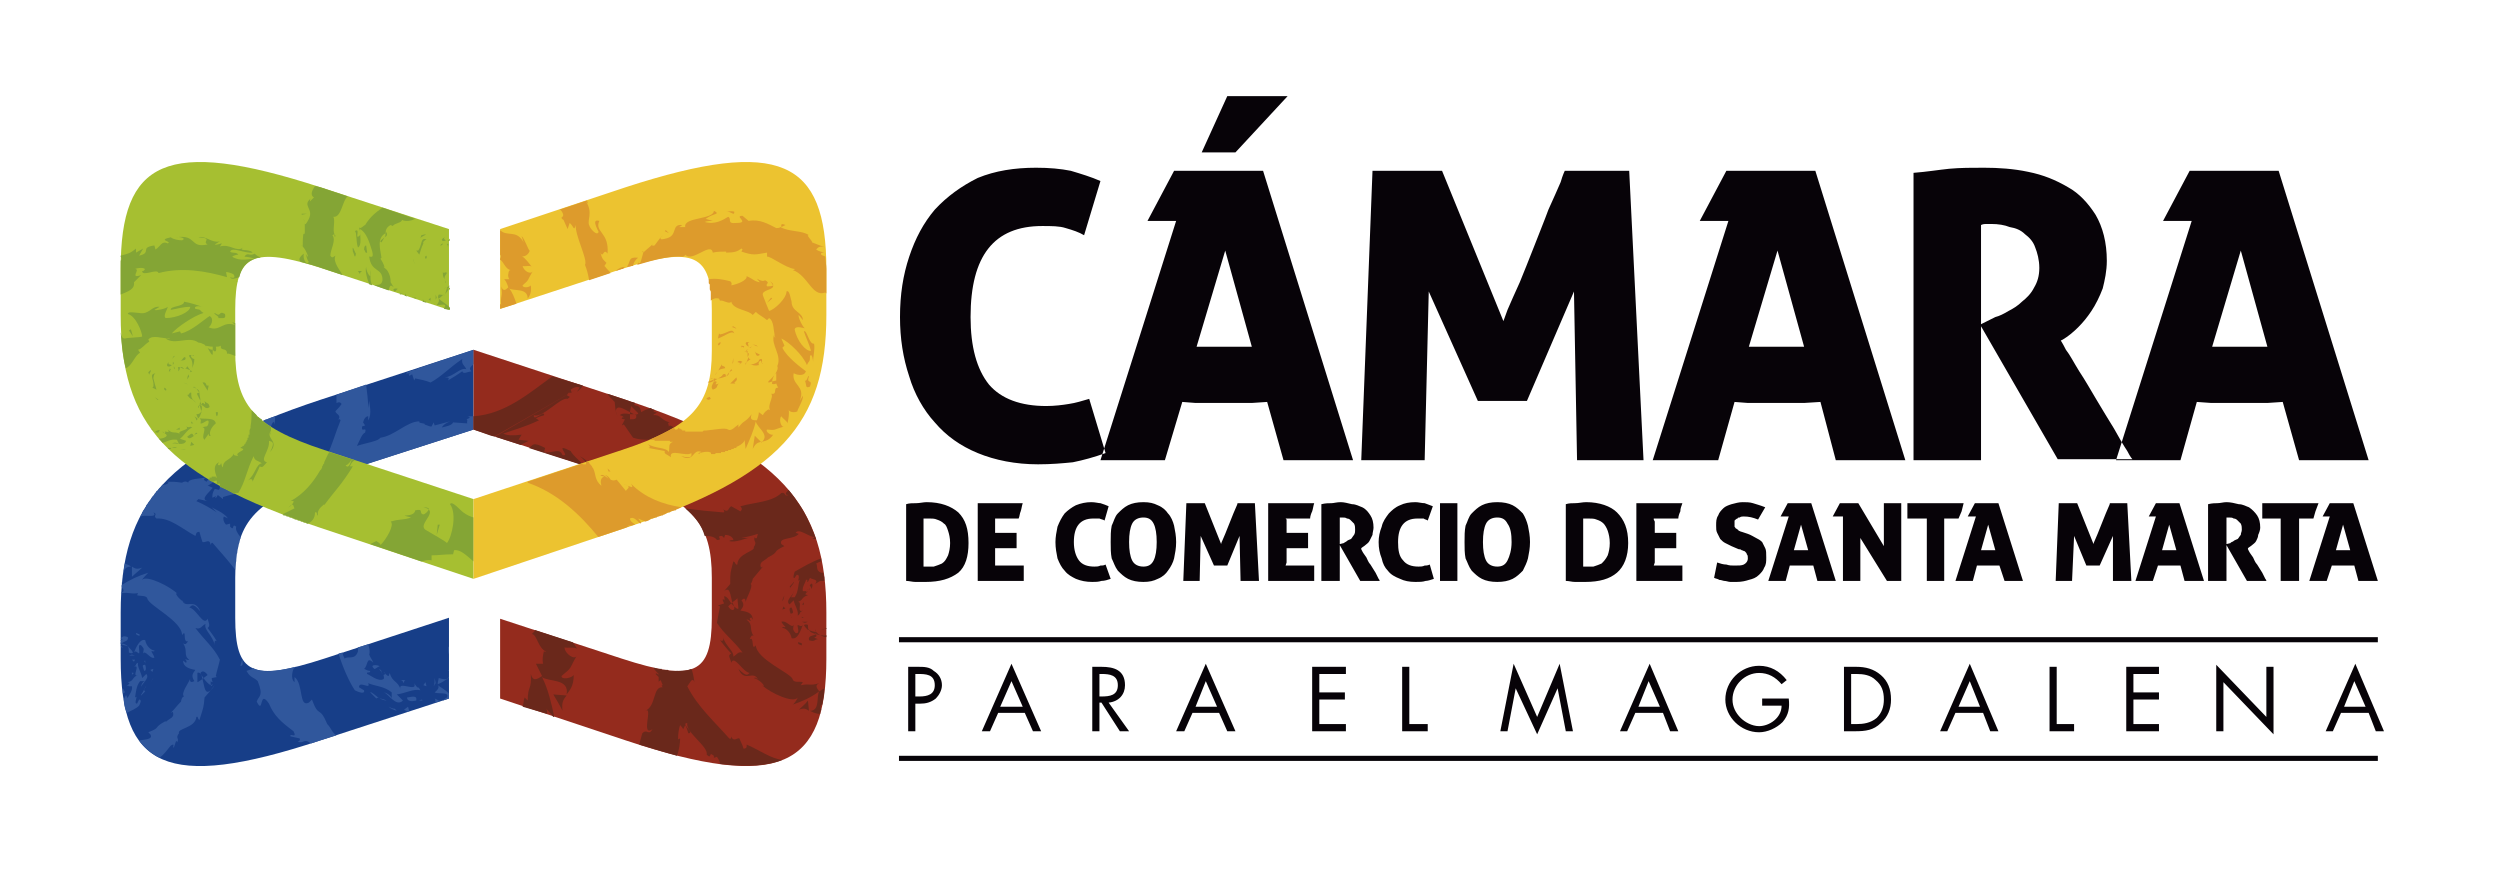 <?xml version="1.0" encoding="UTF-8"?>
<svg width="264px" height="92px" viewBox="0 0 264 92" version="1.1" xmlns="http://www.w3.org/2000/svg" xmlns:xlink="http://www.w3.org/1999/xlink">
    <title>logo</title>
    <g id="Page-6" stroke="none" stroke-width="1" fill="none" fill-rule="evenodd">
        <g id="Index-v07_-Azul" transform="translate(-297, -52)">
            <g id="Header" transform="translate(0, 44)">
                <g id="logo" transform="translate(297, 8)">
                    <path d="M24.84,61.02 L24.84,65.232 C24.84,71.172 26.568,72.036 34.236,69.552 L47.412,65.232 L47.412,73.764 L33.804,78.192 C17.496,83.592 12.744,81 12.744,69.552 L12.744,64.692 C12.744,53.244 17.496,47.628 33.804,42.228 L50.004,36.936 L50.004,45.36 L34.236,50.436 C26.676,52.92 24.84,55.296 24.84,61.02 Z" id="Fill-2487" fill="#173E88"></path>
                    <path d="M16.2,71.604 L16.092,71.712 L15.876,72.144 C15.984,71.928 16.092,71.712 16.2,71.604 Z M50.004,36.936 L50.004,36.936 L44.172,38.88 C44.064,38.988 43.956,38.988 43.848,39.096 L43.848,38.988 L42.984,39.312 L42.876,39.528 C42.984,39.42 43.092,39.42 43.308,39.42 C43.2,39.528 43.092,39.528 43.2,39.636 C43.2,39.744 43.308,39.636 43.524,39.528 L43.74,40.176 L43.848,39.96 C44.388,40.068 44.928,40.176 45.468,40.392 C46.656,39.744 47.52,38.772 48.816,37.908 C48.708,38.448 49.032,38.556 49.248,38.988 C48.6,38.772 47.952,39.744 46.98,39.852 C47.52,39.852 47.412,39.96 47.304,40.176 C47.844,39.852 48.384,39.528 48.816,39.204 C48.924,39.528 49.248,39.312 49.788,39.204 C49.464,38.88 49.68,38.772 50.004,38.448 L50.004,36.936 Z M35.532,41.688 L38.664,40.608 C38.772,41.472 38.88,42.336 38.88,43.092 L38.988,42.336 C38.988,42.552 39.312,43.74 38.88,44.388 L38.88,44.496 L38.88,44.388 C38.88,44.28 38.88,44.064 38.88,43.956 C38.664,43.956 38.448,44.172 38.34,44.604 L38.556,44.928 L38.232,45.036 C38.124,45.792 38.772,44.928 38.556,45.684 C38.232,45.792 38.016,46.44 37.692,47.088 C38.34,46.872 38.988,46.764 39.636,46.548 C39.96,46.44 40.068,46.332 40.176,46.224 C41.688,46.008 42.984,44.496 44.28,44.496 L44.28,44.604 C44.388,44.712 45.036,44.712 44.82,44.82 C45.144,44.928 45.36,45.036 45.468,45.036 L45.576,45.036 L45.792,44.604 L45.9,44.928 L47.52,44.496 C46.98,44.712 46.764,44.928 46.656,45.144 C47.088,45.036 47.736,44.928 47.844,44.604 L49.356,44.712 C49.248,44.604 49.464,44.28 49.248,44.28 C49.572,44.172 49.788,44.064 49.356,43.956 C49.572,43.956 49.788,43.956 50.004,43.956 L50.004,45.36 L38.664,49.032 L34.236,50.436 L34.128,50.544 C34.236,49.572 34.344,48.816 34.236,48.816 L34.344,48.708 L34.236,48.708 L34.128,48.708 L34.128,48.6 L34.236,48.492 L34.236,48.384 L34.344,48.384 L34.344,48.276 L34.452,48.276 C35.1,46.98 35.424,45.684 35.964,44.388 C35.856,44.172 35.748,44.28 35.64,44.388 C36.18,43.848 35.424,43.74 35.424,43.416 C35.64,43.2 35.856,42.984 36.072,42.66 C35.856,42.336 35.64,42.552 35.532,42.552 C35.532,42.228 35.532,42.012 35.532,41.688 Z M15.228,72.792 C15.336,72.576 15.444,72.468 15.444,72.36 C15.444,72.468 15.336,72.684 15.228,72.792 C15.12,73.116 14.796,73.44 14.904,73.44 L15.336,73.008 C15.228,73.008 15.228,72.9 15.228,72.792 Z M16.2,70.632 L15.876,70.74 L16.092,70.956 L16.2,70.632 Z M12.96,73.224 C12.96,73.116 12.96,73.008 12.96,72.9 C12.96,72.792 13.068,72.684 13.068,72.792 C12.96,72.792 13.284,73.116 13.176,73.116 C13.068,73.224 12.96,73.224 12.96,73.224 Z M15.336,70.092 L15.336,69.768 C15.12,69.768 15.336,69.876 15.336,70.092 Z M15.228,70.848 C15.444,70.848 15.444,70.524 15.336,70.2 C14.904,70.2 15.12,70.416 15.228,70.848 Z M14.688,66.96 C14.58,66.96 14.472,66.852 14.364,66.852 L14.364,66.96 C14.58,67.176 14.904,67.176 14.688,66.96 Z M13.932,70.956 L13.932,71.388 C13.932,71.172 14.04,71.172 14.148,71.064 C14.04,71.064 13.932,71.064 13.932,70.956 Z M12.852,61.668 C12.96,60.912 13.068,60.264 13.176,59.508 C13.5,59.616 13.716,59.724 13.824,59.832 C12.744,59.832 13.068,61.128 12.852,61.668 Z M13.932,59.832 L13.824,59.832 L13.932,59.832 L13.932,60.912 C14.256,60.588 14.688,60.264 15.012,59.94 C14.472,60.156 14.256,60.048 13.932,59.832 Z M13.176,72.792 L13.284,72.576 L13.176,72.792 Z M13.5,72.576 L13.284,72.576 C13.392,72.576 13.392,72.576 13.5,72.576 L13.608,72.468 C13.716,72.468 13.824,72.468 13.932,72.468 C14.04,72.9 13.608,73.44 13.5,73.656 C13.284,73.764 13.5,73.44 13.284,73.44 L13.068,73.872 L13.068,73.764 C13.068,74.304 13.176,74.844 13.392,75.276 C13.824,75.06 14.364,74.844 14.688,74.52 C14.796,74.304 15.012,73.872 14.688,73.872 L14.472,74.304 C14.04,74.304 14.688,73.332 14.256,73.656 C14.364,73.116 14.364,72.468 14.796,71.928 L15.336,71.928 C15.12,71.928 14.904,72.252 14.904,72.576 C14.904,72.252 15.876,71.604 15.444,71.172 L15.012,71.604 C14.904,70.956 14.472,70.416 14.58,69.984 C14.148,70.2 14.58,70.092 14.148,70.416 C14.904,70.092 13.824,71.604 14.58,71.28 C13.932,71.496 14.148,71.928 13.5,72.036 C13.608,72.144 13.824,72.036 13.5,72.36 C13.5,72.36 13.392,72.252 13.392,72.468 L13.5,72.36 L13.608,72.468 L13.5,72.576 Z M14.904,72.576 L15.012,72.684 L14.904,72.576 Z M21.384,71.712 L21.492,71.604 C21.708,71.928 22.032,72.252 22.248,72.36 C22.356,72.468 22.356,72.468 22.464,72.252 L22.248,72.36 C22.248,72.252 22.248,72.036 22.248,71.928 C22.356,72.036 22.356,72.036 22.464,72.036 C22.464,72.036 22.356,71.82 22.356,71.604 L22.896,71.496 L22.788,71.388 C22.896,70.848 23.112,70.2 23.22,69.66 C22.572,68.364 21.6,67.608 20.628,66.312 C21.168,66.528 21.276,66.096 21.708,65.88 C21.492,66.528 22.464,67.068 22.68,68.148 C22.572,67.608 22.788,67.608 22.896,67.716 C22.572,67.176 22.248,66.744 21.924,66.312 C22.248,66.096 22.032,65.772 21.924,65.34 C21.492,66.204 20.736,64.26 19.98,64.152 C20.196,64.044 20.304,63.504 21.168,64.584 C20.52,63.072 19.656,64.368 19.224,63.396 C19.332,63.504 19.44,63.612 19.548,63.612 C19.116,63.504 18.36,62.64 18.684,62.64 L18.792,62.748 C17.928,61.884 15.444,60.696 15.012,61.236 C15.012,61.128 15.552,60.588 15.66,60.48 C14.58,60.804 13.716,61.236 12.852,61.776 L12.852,61.992 C13.068,62.316 13.176,62.424 12.744,62.64 C13.824,62.532 13.608,62.748 14.58,62.64 L14.472,62.856 C14.796,62.964 15.444,62.856 15.552,63.18 C15.66,63.936 19.224,65.556 19.224,67.068 C19.764,66.312 19.224,67.932 19.872,67.716 C19.656,67.932 19.656,68.148 19.332,67.932 C19.872,68.688 19.332,69.228 19.98,69.66 C19.764,69.768 19.656,69.552 19.548,69.66 C19.656,69.66 19.764,69.876 19.656,69.984 C19.548,69.984 19.548,69.876 19.332,69.768 C19.332,70.416 19.98,70.632 20.628,70.74 C20.304,71.172 20.196,71.388 20.52,71.928 C20.304,72.036 19.98,72.144 20.088,71.604 C20.088,71.928 19.008,73.224 19.44,73.548 C19.224,73.548 19.116,73.98 19.116,74.088 C18.576,74.628 18.576,74.736 18.036,75.276 L18.252,75.168 C18.468,75.816 17.928,75.816 17.496,76.248 L17.496,76.14 C16.092,76.896 17.064,76.788 15.66,77.328 L15.876,77.544 C16.2,78.084 15.336,78.084 14.688,78.192 C15.228,78.948 15.984,79.596 16.848,80.028 C17.28,79.704 17.604,79.272 18.036,78.732 C18.576,78.408 18.144,78.948 18.36,78.948 L18.576,78.3 C18.684,78.192 18.684,78.3 18.684,78.408 C19.008,77.976 18.468,77.976 18.9,77.436 C18.684,76.896 20.628,76.896 20.736,75.708 C20.952,75.6 20.844,75.924 21.06,76.032 C21.492,74.628 21.492,74.844 21.6,73.656 L22.248,72.9 C22.356,72.792 22.464,72.576 22.68,72.36 C22.464,72.684 22.356,72.792 22.248,72.9 C21.6,73.44 21.6,72.468 21.384,71.712 C21.168,71.82 20.952,72.036 20.844,72.036 L20.844,71.064 C20.952,70.956 21.168,71.064 21.276,71.28 L21.168,71.064 C21.384,70.74 21.708,70.956 21.924,71.28 L21.492,71.604 L21.276,71.28 L21.384,71.712 Z M14.256,69.66 L13.932,69.66 L14.148,69.876 L14.256,69.66 Z M13.932,69.12 L13.608,69.228 L14.256,69.228 L13.932,69.12 Z M12.744,68.04 L12.744,68.04 C12.852,68.04 13.068,68.04 12.852,67.932 L12.744,68.04 L12.744,67.824 L12.852,67.824 L12.744,67.716 L12.744,67.608 C12.852,67.5 13.176,67.608 12.744,67.392 C12.96,67.284 12.96,67.068 13.5,67.284 C13.608,67.716 13.068,67.716 12.852,67.932 C13.284,68.04 13.392,68.148 13.5,68.256 C13.284,68.148 13.068,68.148 12.744,68.04 Z M13.608,68.364 L13.5,68.256 C13.608,68.472 13.608,68.58 13.608,68.904 C13.824,69.012 13.932,69.012 14.04,68.904 C13.932,68.688 13.824,68.58 13.608,68.364 Z M16.308,68.688 C15.984,68.688 15.444,68.256 15.336,67.608 C14.796,67.392 14.364,68.364 14.148,68.904 C14.256,68.796 14.256,68.688 14.688,69.012 C14.796,68.796 14.472,67.932 14.904,68.148 C15.336,68.58 15.12,68.58 15.12,69.012 C15.336,68.58 15.876,69.66 16.308,69.444 C16.2,69.12 16.092,69.012 15.984,68.796 C16.092,68.688 16.308,68.904 16.308,68.688 Z M12.744,68.148 L12.744,68.148 L12.96,68.364 C12.852,68.472 12.744,68.256 12.744,68.148 Z M14.04,68.904 L14.148,68.904 L14.04,68.904 Z M41.904,75.06 L41.688,74.844 C41.472,74.844 41.256,74.736 41.04,74.628 C41.256,74.844 41.58,74.952 41.904,75.06 Z M40.068,73.764 C40.392,73.872 40.608,73.98 40.824,73.98 C40.608,73.872 40.284,73.764 40.068,73.764 C39.636,73.44 39.204,73.008 39.096,73.116 C39.312,73.332 39.528,73.548 39.744,73.764 C39.852,73.656 39.96,73.656 40.068,73.764 Z M43.2,75.06 L43.092,75.168 L42.66,74.952 L43.092,74.628 L43.2,75.06 Z M39.528,70.632 C39.528,70.74 40.068,70.308 39.96,70.416 C40.5,70.308 38.772,69.984 39.528,70.632 Z M44.172,73.98 L44.604,73.98 C44.604,73.764 44.388,73.98 44.172,73.98 Z M42.984,73.656 C42.984,74.088 43.524,74.088 43.956,73.98 C44.064,73.44 43.632,73.548 42.984,73.656 Z M42.876,71.82 L42.228,71.82 C42.552,71.82 42.552,72.036 42.66,72.144 C42.66,72.036 42.66,71.82 42.876,71.82 Z M36.072,77.436 L35.964,77.436 L35.964,77.328 L36.072,77.436 Z M26.676,70.524 C27.648,71.064 29.052,70.956 31.212,70.416 L30.996,70.632 C30.78,71.172 30.78,71.82 31.104,72.036 L31.104,71.496 C32.076,72.252 31.536,74.736 32.616,74.196 L32.94,73.872 C33.696,75.924 33.696,74.412 34.56,76.464 C34.992,76.896 35.1,77.436 35.532,77.652 L33.804,78.192 C33.48,78.3 33.156,78.408 32.832,78.516 C32.076,77.868 32.076,78.624 31.428,78.3 C31.536,78.3 31.752,78.192 31.644,77.976 L30.672,77.76 C30.564,77.328 31.428,78.084 30.996,77.22 C29.7,76.248 28.944,75.6 28.404,74.304 C27.324,72.684 27.864,75.6 27.108,74.088 C27.324,73.44 27.864,73.548 27.216,71.928 C26.784,71.496 26.46,71.604 26.028,70.848 L26.676,70.632 L26.676,70.524 Z M40.068,70.632 C40.068,70.74 40.176,70.848 40.284,70.956 L40.284,70.848 C40.176,70.74 40.176,70.74 40.068,70.632 Z M40.5,70.956 L40.716,71.172 L40.5,71.28 L40.392,71.172 L40.5,71.28 C40.5,71.388 40.608,71.604 40.5,71.712 C39.96,72.036 39.096,71.28 38.772,71.172 C38.664,70.848 39.096,71.172 39.096,70.848 C38.88,70.848 38.664,70.74 38.448,70.632 C38.88,70.308 38.664,69.228 39.42,69.984 C39.312,69.66 39.096,69.444 38.988,69.12 C39.096,68.796 38.988,68.364 38.88,68.04 L37.8,68.364 C37.8,68.472 37.8,68.688 37.8,68.796 C37.476,69.768 36.72,69.228 36.396,69.552 C36.288,69.336 36.18,69.12 36.18,68.904 L35.748,69.012 C36.18,70.416 36.828,71.928 37.476,72.9 C37.908,73.116 38.556,73.332 38.448,72.9 L37.908,72.576 C37.908,71.82 39.204,72.9 38.88,72.144 C39.636,72.468 40.608,72.468 41.364,73.116 L41.364,73.764 C41.364,73.548 40.824,73.116 40.5,73.116 C40.932,73.116 41.796,74.736 42.552,73.98 L41.904,73.332 C42.768,73.224 43.74,72.684 44.388,72.9 C44.064,72.252 44.28,73.008 43.74,72.144 C44.172,73.224 41.796,71.712 42.336,72.9 C42.012,71.82 41.472,72.144 41.148,71.064 C41.04,71.28 41.148,71.604 40.716,71.172 C40.716,71.172 40.716,71.064 40.5,70.956 Z M40.392,71.172 L40.284,70.956 C40.284,70.956 40.284,71.064 40.392,71.172 Z M40.5,73.116 C40.392,73.224 40.284,73.224 40.284,73.332 C40.284,73.224 40.392,73.224 40.5,73.116 Z M45.036,72.468 L44.928,72.036 L44.712,72.36 L45.036,72.468 Z M46.008,72.144 L45.9,71.604 C45.9,71.928 45.9,72.252 45.792,72.468 C45.9,72.36 45.9,72.252 46.008,72.144 Z M47.412,71.604 L47.304,71.604 L47.412,71.496 L47.412,71.604 Z M47.196,71.82 L47.304,71.604 C47.088,71.82 46.764,71.712 46.332,71.604 C46.224,72.036 46.224,72.144 46.224,72.252 C46.548,72.144 46.872,71.928 47.196,71.712 L47.196,71.82 Z M46.656,73.98 L45.9,74.196 C46.008,74.088 46.008,73.872 45.9,73.764 C46.224,73.872 46.332,74.088 46.656,73.98 Z M47.412,73.764 L46.764,73.98 C46.872,73.872 46.98,73.764 47.196,73.656 C47.52,73.008 46.224,73.332 45.9,73.116 C46.44,72.684 46.332,72.468 46.224,72.36 C46.548,72.576 47.088,72.9 47.412,73.224 L47.412,73.764 Z M47.412,70.848 L47.304,70.848 L47.412,70.74 L47.412,70.848 Z M46.224,72.252 L46.224,72.36 L46.224,72.252 Z M47.412,69.12 C47.304,68.904 47.304,68.58 47.304,68.256 L47.412,68.364 L47.412,69.12 Z M25.596,69.552 L25.596,69.552 C25.596,69.984 25.704,70.2 25.488,70.308 L25.38,70.308 L25.596,69.552 Z M14.796,54.54 L14.796,54.54 C14.904,54.432 14.904,54.324 15.012,54.216 L15.012,54.108 C15.12,54 15.12,53.892 15.228,53.784 C15.336,53.676 15.336,53.568 15.444,53.46 L15.444,53.352 L15.552,53.244 C15.66,53.136 15.66,53.028 15.768,52.92 C15.876,52.812 15.984,52.704 15.984,52.596 L16.092,52.488 C16.092,52.38 16.2,52.38 16.308,52.272 L16.308,52.164 C16.416,52.056 16.524,51.948 16.524,51.84 L16.632,51.84 C16.74,51.732 16.74,51.624 16.848,51.516 L16.956,51.516 C16.956,51.408 17.064,51.3 17.172,51.192 C17.388,51.192 17.604,51.192 17.82,50.976 L17.604,50.868 C18.36,50.868 18.468,50.868 19.224,50.976 C19.332,50.868 19.656,50.76 19.872,50.976 C19.872,50.544 21.168,50.544 21.708,50.436 L21.816,50.436 L21.708,50.436 C21.384,50.652 21.6,50.76 21.816,50.868 C21.924,50.76 21.924,50.652 22.032,50.652 L22.032,50.544 L22.14,50.544 L22.14,50.436 L22.248,50.436 L22.356,50.436 L22.356,50.328 L22.464,50.328 L22.572,50.328 L22.68,50.328 L22.788,50.328 L22.788,50.436 L22.896,50.436 C22.68,49.788 22.464,49.14 23.112,48.816 C23.112,48.924 22.896,49.032 23.112,49.14 C23.22,49.14 23.328,49.032 23.328,48.924 C23.436,48.924 23.328,49.14 23.544,49.356 C23.544,48.492 24.3,48.708 24.732,47.844 C24.624,48.168 24.84,48.06 25.164,48.168 C24.624,47.736 26.352,47.52 25.38,47.304 L25.488,47.196 L25.596,47.196 L25.596,47.088 L25.704,47.088 L25.812,46.98 L25.812,46.872 L25.92,46.872 L25.92,46.764 L26.028,46.656 L26.028,46.548 L26.136,46.44 L26.136,46.332 L26.136,46.224 L26.244,46.224 L26.244,46.116 L26.244,46.008 L26.244,45.9 L26.352,45.9 L26.352,45.684 L26.352,45.576 L26.352,45.468 C26.352,45.36 26.46,45.252 26.46,45.144 L26.46,45.036 C27,44.82 27.54,44.604 28.08,44.28 L28.188,44.28 L28.404,44.172 C28.512,44.172 28.62,44.064 28.728,44.064 L29.052,43.956 C29.052,44.28 29.052,44.604 28.944,44.82 L28.944,44.604 C28.836,44.496 28.728,44.712 28.62,45.036 L28.62,45.144 L28.62,45.252 L28.62,45.36 L28.62,45.468 L28.62,45.576 L28.62,45.684 L28.62,45.792 L28.62,45.9 C28.512,45.792 28.62,45.684 28.62,45.468 C27.972,46.332 29.592,46.548 28.512,47.736 C29.16,46.548 28.62,46.656 28.404,46.548 C28.512,47.628 27.324,48.6 28.188,48.816 C27.864,49.14 27.756,49.464 27.432,49.248 C27.216,49.788 26.892,50.328 26.676,50.868 C26.676,50.652 26.568,50.436 26.136,50.76 C27,50.112 27,49.032 27.648,48.924 C27.216,48.6 26.892,48.708 26.784,48.168 C26.028,49.68 25.92,50.868 25.164,52.056 L25.056,52.056 L24.948,52.056 L24.84,52.056 L24.84,52.164 L24.732,52.164 C24.3,52.272 23.868,52.38 23.544,52.488 L23.544,52.704 L23.004,52.272 C22.896,52.488 22.788,52.596 22.788,52.596 C22.68,52.596 22.788,52.488 22.788,52.38 C22.68,52.488 22.464,52.488 22.464,52.596 C22.356,52.38 22.464,51.948 22.68,51.624 L23.112,51.732 C23.22,51.624 23.22,51.516 23.22,51.408 L23.22,51.3 L23.22,51.192 L23.22,51.084 L23.112,51.084 L23.004,51.084 L22.896,51.084 L22.788,51.192 L22.788,51.084 L22.896,51.084 L22.896,50.976 L22.896,50.868 L22.896,50.76 L22.788,50.76 L21.924,51.3 C22.032,51.3 22.248,51.408 22.464,51.516 C21.924,52.164 21.168,52.704 21.924,52.92 L20.952,52.704 L20.736,52.92 C21.492,53.244 22.248,53.676 22.896,54.108 L22.356,53.568 C22.464,53.676 23.652,54.108 24.084,54.756 C23.976,54.648 23.76,54.648 23.652,54.54 C23.544,54.648 23.544,55.08 23.868,55.404 L24.3,55.296 L24.3,55.62 C24.84,56.16 24.408,55.188 24.948,55.62 C24.84,55.944 25.056,56.268 25.38,56.7 L25.38,56.808 L25.38,56.916 L25.272,57.024 L25.272,57.132 L25.272,57.24 L25.272,57.348 L25.164,57.456 L25.164,57.564 L25.164,57.78 L25.056,57.996 L25.056,58.104 L25.056,58.212 L25.056,58.428 L24.948,58.428 L24.948,58.536 L24.948,58.644 L24.948,58.86 L24.948,58.968 L24.948,59.076 L24.948,59.184 L24.948,59.292 L24.84,59.4 L24.84,59.508 L24.84,59.616 L24.84,59.724 L24.84,59.832 L24.84,60.048 L24.84,60.156 C24.084,59.184 23.22,58.212 22.464,57.348 C22.356,57.24 22.248,57.456 22.248,57.564 C22.14,56.808 21.708,57.348 21.384,57.24 C21.276,56.916 21.168,56.592 21.06,56.16 C20.628,56.16 20.736,56.484 20.628,56.592 C19.224,55.836 17.928,54.648 16.524,54.756 C16.092,54.432 16.74,54.324 16.2,54.108 C16.848,54.864 14.472,54.108 14.904,54.756 L14.796,54.54 Z" id="Fill-2488" fill="#30579C"></path>
                    <path d="M75.168,61.02 L75.168,65.232 C75.168,71.172 73.332,72.036 65.664,69.552 L52.812,65.34 L52.812,73.764 L66.096,78.192 C82.404,83.592 87.264,81 87.264,69.552 L87.264,64.692 C87.264,53.244 82.404,47.628 66.096,42.228 L50.004,36.936 L50.004,45.36 L65.664,50.436 C73.224,52.92 75.168,55.296 75.168,61.02 Z" id="Fill-2489" fill="#942B1D"></path>
                    <path d="M61.56,40.716 L58.32,39.744 C55.944,41.472 53.352,43.74 50.004,43.956 L50.004,45.36 L51.84,46.008 L52.272,46.116 L52.164,46.116 L61.56,40.716 Z M52.272,46.116 L52.272,46.116 L54.972,46.98 L55.836,46.548 L54.756,46.44 L55.08,45.9 C54.108,46.008 53.676,46.008 53.136,45.792 C54.324,45.36 55.296,45.144 56.916,44.388 L56.592,44.172 C57.024,43.956 57.132,43.956 57.456,43.848 C57.564,43.2 56.268,44.604 56.376,43.848 C57.348,44.172 59.184,41.904 59.94,42.12 C60.588,41.688 59.508,42.012 60.048,41.472 L60.372,41.472 L60.264,41.148 C60.696,40.824 61.02,40.824 61.236,40.932 C61.128,41.04 61.02,41.256 60.912,41.364 L60.804,41.364 L60.912,41.364 C61.128,41.256 61.344,41.04 61.56,40.716 L52.272,46.116 Z M59.4,75.06 C59.292,74.088 59.508,73.872 59.832,73.44 L58.428,73.332 C58.752,73.872 59.076,74.412 59.4,75.06 Z M55.836,47.304 L61.236,49.032 L62.64,49.464 C62.532,49.356 62.532,49.248 62.424,49.14 C62.316,49.032 62.208,48.924 62.208,48.816 L62.1,48.816 L62.1,48.708 L61.992,48.708 C61.776,48.492 61.452,48.276 61.02,48.06 C61.344,48.168 61.668,48.6 61.884,48.816 L61.884,48.924 L61.884,49.032 L61.776,49.032 L61.668,49.032 L61.56,49.032 L61.452,48.924 C61.02,48.492 60.48,48.06 60.264,47.628 C58.32,46.656 60.372,48.276 59.4,48.06 C59.076,47.196 58.32,47.952 57.456,47.736 L57.564,47.304 C56.16,46.548 56.268,47.088 55.836,47.304 Z M77.76,47.196 C76.788,46.656 75.708,46.008 74.52,45.468 L74.412,45.468 L74.304,45.468 L74.196,45.576 L74.088,45.576 L73.98,45.576 L73.872,45.576 L73.764,45.576 L73.656,45.576 L73.548,45.576 L73.44,45.576 L73.332,45.576 L73.224,45.576 L73.116,45.576 L73.008,45.576 L72.9,45.576 L72.792,45.576 L72.684,45.576 L72.576,45.576 L72.468,45.576 L72.36,45.576 L72.36,45.468 L72.252,45.468 L72.144,45.468 L72.036,45.468 L72.036,45.36 L71.928,45.36 L71.82,45.252 L71.712,45.252 L71.604,45.144 L71.604,45.252 L71.496,45.36 L71.496,45.468 L71.496,45.36 L71.388,45.36 L71.28,45.36 L71.28,45.252 L71.172,45.252 L71.172,45.144 C70.956,45.036 70.74,44.82 70.632,45.036 C70.632,44.82 70.416,44.604 70.74,44.604 C69.768,44.388 69.768,43.74 69.012,43.848 C69.012,43.632 69.336,43.74 69.336,43.524 C69.228,43.524 69.012,43.524 69.012,43.416 C69.012,43.308 69.228,43.308 69.336,43.308 L69.228,43.308 C69.12,43.308 68.904,43.2 68.796,43.2 L68.796,43.092 L68.688,43.092 C68.364,43.2 68.04,43.308 67.716,43.524 C67.608,42.984 67.5,42.876 66.96,42.768 L67.068,42.552 L66.744,42.444 L66.636,42.444 C66.528,42.336 66.312,42.336 66.096,42.228 L64.152,41.58 C64.26,41.796 64.476,42.012 64.908,42.444 L65.016,43.416 C65.016,43.524 65.124,43.74 65.232,44.064 L65.016,43.416 C65.124,42.66 65.88,43.2 66.528,43.524 C66.528,43.308 66.636,43.092 66.636,42.876 L67.392,43.632 C67.392,43.74 67.176,43.848 66.96,43.74 L67.176,43.848 C67.284,44.28 66.96,44.28 66.528,44.28 L66.528,43.74 L66.96,43.74 L66.528,43.524 L66.528,43.74 C66.096,43.632 65.664,43.632 65.448,43.848 C65.556,43.848 65.772,43.956 65.88,44.064 C65.772,44.064 65.664,44.064 65.664,44.172 C65.556,44.172 65.772,44.28 65.988,44.28 L65.664,44.928 L65.88,44.82 C66.204,45.252 66.528,45.792 66.852,46.224 C67.5,46.44 68.04,46.44 68.58,46.44 L68.688,46.44 L68.796,46.44 L68.904,46.44 L69.012,46.44 L69.12,46.44 L69.12,46.548 L69.228,46.548 L69.336,46.548 L69.444,46.548 L69.552,46.548 L69.66,46.548 L69.768,46.548 L69.876,46.548 L69.984,46.548 L70.092,46.548 L70.2,46.548 L70.308,46.548 L70.416,46.548 L70.524,46.548 L70.632,46.548 L70.74,46.548 L70.74,46.656 L70.848,46.656 L70.956,46.656 L71.064,46.656 C70.524,46.872 70.74,47.196 70.632,47.736 C70.308,47.196 69.228,47.412 68.364,46.872 C68.796,47.196 68.58,47.304 68.472,47.304 L70.2,47.628 C70.092,47.952 70.416,47.952 70.848,48.276 C70.632,47.304 72.468,48.276 73.008,47.844 C73.008,48.06 73.224,48.492 71.928,48.168 C73.332,48.924 73.116,47.304 74.088,47.736 C73.872,47.844 73.764,47.736 73.764,47.952 C74.196,47.628 75.276,47.628 75.06,47.952 L74.844,47.952 L74.952,47.952 L75.06,47.952 L75.168,47.952 L75.276,47.952 L75.384,47.952 L75.492,47.952 L75.6,47.844 L75.708,47.844 L75.816,47.844 L75.924,47.844 L76.032,47.844 L76.14,47.844 L76.14,47.736 L76.248,47.736 L76.356,47.736 L76.464,47.736 L76.572,47.736 L76.572,47.628 L76.68,47.628 L76.788,47.628 L76.896,47.628 L76.896,47.52 L77.004,47.52 L77.112,47.52 L77.22,47.52 L77.22,47.412 L77.328,47.412 L77.436,47.412 L77.544,47.304 L77.652,47.304 L77.76,47.304 L77.76,47.196 Z M77.328,63.612 L77.22,63.72 L77.544,64.044 L77.544,64.26 C77.436,64.584 77.112,64.368 76.896,64.044 L77.22,63.72 C77.004,63.396 76.788,62.964 76.464,62.964 C76.464,63.072 76.572,63.288 76.464,63.396 C76.464,63.288 76.356,63.288 76.356,63.288 C76.248,63.288 76.356,63.504 76.464,63.72 L75.816,63.936 L76.032,64.044 C75.924,64.584 75.816,65.124 75.708,65.772 C76.464,66.96 77.436,67.608 78.408,68.904 C77.868,68.796 77.868,69.12 77.436,69.336 C77.544,68.796 76.572,68.148 76.356,67.284 C76.464,67.716 76.248,67.716 76.032,67.608 C76.464,68.148 76.788,68.58 77.22,69.012 C76.788,69.228 77.112,69.444 77.22,69.984 C77.544,69.12 78.408,70.956 79.164,71.064 C78.948,71.172 78.948,71.604 77.976,70.632 C78.624,72.144 79.488,70.74 80.028,71.712 C79.812,71.604 79.812,71.496 79.596,71.604 C80.136,71.712 80.892,72.468 80.568,72.468 L80.46,72.36 C81.432,73.224 83.808,74.304 84.24,73.656 C84.24,73.764 83.808,74.412 83.7,74.412 C84.672,74.088 85.644,73.656 86.508,73.008 C86.184,73.548 86.616,75.06 85.536,75.06 C85.752,75.168 86.076,75.384 86.616,75.384 C86.616,75.168 86.616,75.06 86.724,74.952 C86.616,74.736 86.616,74.412 86.832,74.412 C86.94,73.872 87.048,73.332 87.048,72.684 L86.508,73.008 C86.184,72.576 86.076,72.36 86.508,72.144 C85.428,72.468 85.644,72.144 84.564,72.36 L84.78,72.036 C84.456,71.928 83.808,72.144 83.7,71.712 C83.484,71.064 79.92,69.66 79.812,68.148 C79.272,68.796 79.704,67.176 79.164,67.5 C79.272,67.284 79.38,66.96 79.596,67.176 C79.056,66.42 79.596,65.988 78.84,65.448 C79.056,65.34 79.164,65.664 79.272,65.556 C79.272,65.448 79.056,65.34 79.272,65.232 C79.38,65.124 79.38,65.34 79.488,65.448 C79.488,64.692 78.84,64.584 78.192,64.476 C78.516,64.044 78.624,63.828 78.3,63.396 C78.516,63.18 78.732,63.072 78.732,63.612 C78.732,63.288 79.596,61.884 79.272,61.668 C79.38,61.56 79.488,61.236 79.488,61.128 C80.028,60.48 80.028,60.48 80.568,59.832 L80.352,59.94 C80.136,59.292 80.676,59.292 81.108,58.86 C82.404,58.212 81.432,58.32 82.836,57.672 L82.512,57.456 C82.188,56.7 83.808,57.024 84.348,56.376 L84.024,56.268 C84.348,55.728 85.428,56.7 85.968,56.7 C86.076,56.7 85.86,56.916 85.752,56.916 C85.968,56.916 86.076,56.916 86.184,56.916 C85.752,55.836 85.32,54.756 84.672,53.676 C84.24,53.028 83.808,52.38 83.268,51.732 C82.944,52.056 82.836,52.272 83.268,52.272 C82.728,52.488 83.052,51.948 82.512,52.056 C81.54,53.028 79.704,53.028 78.192,53.46 C78.192,53.568 78.516,53.676 78.192,54 L77.22,53.46 C76.896,53.568 77.004,54.216 76.356,53.784 C76.464,53.892 76.572,54.108 76.356,54.108 C75.06,54 73.764,53.892 72.36,53.676 C73.332,54.54 74.088,55.404 74.412,56.592 C75.06,56.592 75.492,56.7 75.708,57.024 C76.464,57.024 75.492,56.592 76.248,56.592 L76.464,56.808 L76.572,56.484 C77.112,56.484 77.436,56.808 77.436,57.024 C77.328,57.024 77.112,57.024 77.004,57.132 C77.652,57.348 78.84,56.808 79.056,56.808 L78.3,56.808 C78.84,56.7 79.38,56.592 80.028,56.376 L79.92,56.808 C79.812,56.916 79.704,56.808 79.704,56.7 C79.488,57.24 80.028,57.132 79.596,57.78 C79.812,58.212 77.868,58.428 77.868,59.616 C77.652,59.724 77.652,59.292 77.436,59.292 C77.112,60.588 77.112,60.372 77.112,61.668 L76.464,62.424 C77.112,61.884 77.112,62.856 77.328,63.612 C77.652,63.396 77.76,63.288 77.868,63.18 L77.976,64.26 C77.868,64.368 77.652,64.152 77.544,64.044 L77.328,63.612 Z M73.008,70.632 C72.576,70.848 71.928,70.848 71.28,70.848 C71.064,70.848 70.956,70.848 70.848,70.848 L70.74,70.848 L70.632,70.848 L70.524,70.74 L70.416,70.74 L70.308,70.74 L70.2,70.74 L70.092,70.74 L69.984,70.74 L69.876,70.74 L69.876,70.632 L69.768,70.632 L69.66,70.632 L69.552,70.632 C69.444,70.632 69.228,70.524 69.012,70.524 C69.12,70.74 69.336,70.956 69.552,71.172 C69.552,71.388 69.336,70.956 69.228,71.172 C69.336,71.28 69.444,71.388 69.552,71.496 C69.552,71.712 69.552,71.82 69.552,72.036 C69.552,71.928 69.66,71.928 69.768,71.82 C69.876,72.036 69.876,72.144 69.984,72.36 L69.876,72.36 C69.876,72.468 69.984,72.576 69.984,72.576 C68.904,72.468 69.336,74.52 68.148,75.06 C69.012,74.52 67.608,77.868 68.904,77.004 C68.472,77.76 68.364,76.896 67.824,77.436 C67.716,77.868 67.608,78.192 67.5,78.624 C68.904,79.056 70.308,79.488 71.496,79.812 C71.712,79.164 71.82,78.516 71.82,77.976 L71.604,78.084 C71.604,77.328 71.712,76.896 71.82,76.572 C71.928,76.68 72.036,76.788 72.144,77.004 L72.36,76.572 C72.576,77.004 72.576,77.112 72.684,77.436 C73.44,77.436 71.82,76.356 72.576,76.356 C72.36,77.328 74.844,78.84 74.628,79.704 C75.276,80.244 74.736,79.272 75.384,79.812 L75.384,80.028 L75.708,79.92 C75.924,80.244 76.032,80.46 76.032,80.676 C78.84,81 81,80.892 82.62,80.244 C81.432,80.136 80.136,79.164 78.84,78.624 C78.84,78.732 78.948,79.056 78.516,79.056 C78.408,78.624 78.192,78.3 78.084,77.976 C77.868,77.868 77.436,78.408 77.22,77.76 C77.22,77.868 77.22,78.084 77.004,77.976 C75.492,76.248 73.656,74.628 72.576,72.468 C72.792,72.252 73.116,71.388 73.332,72.036 C73.224,71.28 73.116,70.848 73.008,70.632 Z M59.832,73.44 L59.832,73.332 C60.156,72.9 60.588,72.468 60.588,71.28 C60.372,71.604 59.292,71.82 59.292,71.388 C60.48,70.416 60.048,70.74 60.912,69.228 C60.696,69.768 59.616,69.012 59.616,68.364 C59.832,68.472 60.804,68.256 61.02,68.58 C60.804,68.364 60.696,68.04 60.48,67.824 L56.484,66.528 C56.484,66.636 56.376,66.744 56.16,66.96 C56.7,66.96 56.808,68.472 57.672,68.796 C57.564,68.796 57.456,68.904 57.456,68.688 C57.348,69.12 57.24,69.552 57.348,70.092 L56.592,70.092 C56.808,70.524 57.024,70.956 57.24,71.388 C56.592,71.82 56.268,71.928 56.052,71.172 C56.16,72.9 55.728,72.36 55.728,73.98 L55.404,73.656 C55.296,73.872 55.296,74.304 55.188,74.628 L57.78,75.384 C57.78,75.168 57.78,74.952 57.672,74.844 C57.672,74.844 58.212,75.384 58.428,75.708 L58.536,75.708 C58.212,74.196 57.888,72.792 57.24,71.496 C57.888,72.036 60.156,71.604 59.832,73.332 L59.832,73.44 Z M87.264,66.42 L87.264,66.312 L87.048,66.42 L87.264,66.42 Z M86.616,66.528 C86.724,66.528 86.94,66.528 87.048,66.42 C86.94,66.42 86.832,66.528 86.616,66.528 Z M87.264,67.284 L87.264,67.068 C87.048,67.176 86.832,67.068 86.616,67.068 C86.832,67.176 87.048,67.284 87.264,67.284 Z M84.888,65.988 L84.78,65.988 C84.672,66.096 84.672,66.204 84.24,65.988 C84.132,66.096 84.564,66.96 84.024,66.852 C83.592,66.42 83.808,66.312 83.808,65.988 C83.592,66.42 83.052,65.448 82.512,65.664 C82.62,65.88 82.836,66.096 82.944,66.204 C82.836,66.312 82.62,66.096 82.62,66.312 C82.944,66.312 83.484,66.744 83.592,67.392 C84.24,67.608 84.564,66.528 84.78,65.988 L84.888,65.988 Z M86.076,66.528 L86.184,66.744 C86.184,66.636 86.076,66.42 86.076,66.528 Z M85.32,66.528 L85.428,66.528 C85.32,66.42 85.32,66.312 85.32,65.988 C85.104,65.88 84.996,65.988 84.888,65.988 C84.996,66.204 85.104,66.312 85.32,66.528 Z M86.184,66.96 C85.86,67.176 85.32,67.068 85.428,67.608 C86.076,67.824 85.968,67.5 86.4,67.5 C85.428,67.176 86.616,67.392 86.076,66.96 L86.616,67.068 C86.4,66.96 86.292,66.852 86.184,66.744 L86.292,66.744 L86.184,66.852 L86.184,66.96 C85.968,66.744 86.184,66.852 86.184,66.852 L86.292,66.744 C85.968,66.744 85.644,66.636 85.428,66.528 C85.536,66.744 85.752,66.852 86.184,66.96 Z M84.996,65.772 L85.32,65.664 L84.672,65.664 L84.996,65.772 Z M84.672,65.232 L84.888,65.232 L84.672,65.124 L84.672,65.232 Z M83.808,62.424 L83.7,62.316 L83.808,62.424 Z M85.212,62.316 L85.428,62.208 C85.32,62.316 85.212,62.316 85.212,62.316 L85.104,62.424 C84.996,62.424 84.888,62.424 84.78,62.424 C84.672,61.992 85.104,61.452 85.104,61.236 C85.428,61.128 85.104,61.452 85.32,61.452 L85.536,61.02 C85.752,61.236 86.508,61.128 86.076,61.668 L86.616,61.344 C86.724,61.344 86.94,61.344 87.048,61.344 C87.048,61.128 87.048,61.02 87.048,60.912 L86.94,60.912 L87.048,60.912 C86.94,60.804 86.94,60.588 86.94,60.48 L86.724,60.48 C86.076,60.264 86.4,59.724 86.184,59.508 C86.4,59.4 86.616,59.292 86.724,59.292 C86.724,59.184 86.724,59.076 86.724,58.968 C85.752,59.292 84.672,59.94 83.916,60.372 C83.808,60.696 83.7,61.128 83.916,61.02 L84.132,60.696 C84.672,60.696 84.024,61.56 84.456,61.236 C84.24,61.776 84.348,62.424 83.916,63.072 L83.484,63.072 C83.592,63.072 83.808,62.64 83.808,62.424 C83.916,62.748 82.836,63.396 83.376,63.828 L83.808,63.396 C83.916,63.936 84.348,64.476 84.24,65.016 C84.672,64.692 84.24,64.8 84.78,64.476 C84.024,64.8 84.888,63.288 84.132,63.612 C84.888,63.396 84.564,63.072 85.32,62.856 C85.104,62.748 84.888,62.856 85.212,62.532 C85.212,62.532 85.32,62.532 85.32,62.424 L85.212,62.532 L85.104,62.424 L85.212,62.316 Z M85.536,62.1 L85.428,62.208 L85.428,62.316 L85.536,62.1 Z M85.428,75.06 L85.536,75.06 L85.428,75.06 Z M84.348,74.952 C84.888,74.736 85.104,74.844 85.428,75.06 L85.32,73.98 C84.996,74.412 84.672,74.628 84.348,74.952 Z M84.888,63.936 L84.888,63.504 C84.888,63.72 84.78,63.72 84.672,63.828 C84.78,63.828 84.888,63.828 84.888,63.936 Z M84.348,68.04 C84.456,68.04 84.564,68.148 84.672,68.148 L84.672,67.932 C84.348,67.824 84.132,67.716 84.348,68.04 Z M83.592,64.152 C83.268,64.152 83.376,64.476 83.484,64.8 C83.916,64.8 83.7,64.476 83.592,64.152 Z M83.484,64.908 L83.592,65.232 C83.7,65.232 83.484,65.124 83.484,64.908 Z M85.536,61.776 C85.428,61.776 85.752,62.1 85.644,62.1 C85.752,62.424 85.968,61.236 85.536,61.776 Z M82.62,64.368 L82.944,64.26 L82.728,64.044 L82.62,64.368 Z M83.808,61.452 C83.7,61.668 83.484,61.776 83.376,61.992 C83.484,61.992 83.484,62.1 83.376,62.208 C83.592,61.776 83.916,61.56 83.808,61.452 Z M83.376,62.208 C83.376,62.316 83.268,62.532 83.268,62.64 C83.268,62.532 83.376,62.316 83.376,62.208 Z M82.62,63.504 L82.728,63.288 L82.836,62.856 C82.728,63.072 82.62,63.288 82.62,63.504 Z" id="Fill-2490" fill="#6A281B"></path>
                    <path d="M24.84,37.044 L24.84,32.724 C24.84,26.892 26.568,25.92 34.236,28.404 L47.412,32.724 L47.412,24.192 L33.804,19.764 C17.496,14.472 12.744,16.956 12.744,28.404 L12.744,33.264 C12.744,44.712 17.496,50.328 33.804,55.728 L50.004,61.128 L50.004,52.704 L34.236,47.52 C26.676,45.036 24.84,42.66 24.84,37.044 Z" id="Fill-2491" fill="#A6BF31"></path>
                    <path d="M31.86,22.572 L31.86,22.68 L32.4,22.572 L31.86,22.572 Z M39.096,57.456 L44.496,59.292 C44.928,59.184 45.252,59.076 45.576,59.184 L45.576,58.644 C46.332,58.644 46.872,58.536 47.844,58.536 L47.952,58.104 C48.6,57.996 49.248,58.644 50.004,59.292 L50.004,54.648 C49.68,54.54 49.356,54.432 48.924,54.108 C48.6,53.892 47.736,52.812 47.52,53.244 C48.276,54.216 47.736,56.7 47.196,57.348 C47.196,57.24 45.468,56.268 44.928,55.944 C44.172,55.404 45.9,54.324 45.252,53.784 C45.36,53.676 45.144,53.568 44.712,53.568 C45.036,53.676 45.144,53.676 45.252,53.784 C45.252,54 44.82,54.324 44.712,54.324 C44.172,54.216 44.82,53.676 43.848,53.892 C43.74,54.756 41.688,54.216 43.416,54.648 C42.444,54.972 42.336,54.756 41.256,55.08 C41.688,55.404 40.824,56.916 40.176,57.564 C40.176,57.348 39.852,57.24 39.744,57.132 C39.528,57.24 39.312,57.348 39.096,57.456 Z M46.44,55.404 L46.224,55.404 L46.116,56.484 L46.44,55.404 Z M30.456,53.676 C30.456,53.568 30.672,53.46 30.78,53.352 C30.996,53.136 30.996,53.568 31.104,53.676 L29.808,54.324 L29.916,54.324 L29.916,54.432 L30.024,54.432 L30.132,54.432 L30.24,54.432 L30.24,54.54 L30.348,54.54 L30.456,54.54 L30.564,54.54 L30.564,54.648 L30.672,54.648 L30.78,54.648 L30.888,54.648 L30.888,54.756 L30.996,54.756 L31.104,54.756 L31.104,54.864 L31.212,54.864 L31.32,54.864 L31.428,54.864 L31.428,54.972 L31.536,54.972 L31.644,54.972 L31.752,54.972 L31.752,55.08 L31.86,55.08 L31.968,55.08 L32.076,55.188 L32.184,55.188 L32.292,55.188 L32.4,55.296 L32.508,55.296 C32.94,55.08 33.264,54.756 33.264,54.108 C33.588,54 33.372,54.432 33.588,54.432 C33.48,54 33.696,53.676 34.236,53.244 L34.236,53.352 C35.424,51.732 36.072,51.192 37.26,49.248 L36.936,49.248 C37.152,48.816 37.26,48.708 37.476,48.6 L37.152,48.492 C37.044,48.816 36.828,49.572 36.504,49.14 C36.828,49.032 36.936,48.816 37.152,48.492 L34.776,47.736 C34.56,48.06 34.452,48.384 34.236,48.816 L34.236,48.924 L34.128,49.032 C34.128,49.032 34.128,49.14 34.02,49.248 L34.02,49.356 L33.912,49.572 L33.804,49.68 C33.048,50.976 32.076,52.164 30.672,52.92 C31.212,52.812 30.996,53.028 30.78,53.352 C30.672,53.352 30.564,53.46 30.456,53.676 Z M21.708,50.436 L21.708,50.436 L21.816,50.436 L21.708,50.436 Z M22.032,50.652 C22.14,50.76 22.356,50.868 22.464,50.868 L22.788,50.76 L22.896,50.76 L22.896,50.868 L22.896,50.976 L22.896,51.084 L22.788,51.084 L22.896,51.084 L23.004,51.084 L23.112,51.084 L23.22,51.084 L23.22,51.192 L23.22,51.3 L23.22,51.408 C23.76,51.624 24.192,51.84 24.732,52.164 L24.84,52.164 L24.84,52.056 L24.948,52.056 L25.056,52.056 L25.164,52.056 C25.92,50.868 26.028,49.68 26.784,48.168 C26.892,48.708 27.216,48.6 27.648,48.924 C27,49.032 27,50.112 26.136,50.76 C26.568,50.436 26.676,50.652 26.676,50.868 C26.892,50.328 27.216,49.788 27.432,49.248 C27.756,49.464 27.864,49.14 28.188,48.816 C27.324,48.6 28.512,47.628 28.404,46.548 C28.62,46.656 29.16,46.548 28.512,47.736 C29.592,46.548 27.972,46.332 28.62,45.468 C28.62,45.684 28.512,45.792 28.62,45.9 L28.62,45.792 L28.62,45.684 L28.62,45.576 L28.62,45.468 L28.62,45.36 L28.62,45.252 L28.62,45.144 L28.62,45.036 C28.296,44.928 28.08,44.712 27.756,44.496 L27.648,44.388 L27.648,44.28 L27.432,44.172 L27.324,44.064 L27.108,43.956 L27.108,43.848 L27,43.74 L26.892,43.632 C26.784,43.524 26.676,43.416 26.568,43.308 C26.568,43.848 26.568,44.388 26.46,45.036 L26.46,45.144 C26.46,45.252 26.352,45.36 26.352,45.468 L26.352,45.576 L26.352,45.684 L26.352,45.9 L26.244,45.9 L26.244,46.008 L26.244,46.116 L26.244,46.224 L26.136,46.224 L26.136,46.332 L26.136,46.44 L26.028,46.548 L26.028,46.656 L25.92,46.764 L25.92,46.872 L25.812,46.872 L25.812,46.98 L25.704,47.088 L25.596,47.088 L25.596,47.196 L25.488,47.196 L25.38,47.304 C26.352,47.52 24.624,47.736 25.164,48.168 C24.84,48.06 24.624,48.168 24.732,47.844 C24.3,48.708 23.544,48.492 23.544,49.356 C23.328,49.14 23.436,48.924 23.328,48.924 C23.328,49.032 23.22,49.14 23.112,49.14 C22.896,49.032 23.112,48.924 23.112,48.816 C22.464,49.14 22.68,49.788 22.896,50.436 L22.788,50.436 L22.788,50.328 L22.68,50.328 L22.572,50.328 L22.464,50.328 L22.356,50.328 L22.356,50.436 L22.248,50.436 L22.14,50.436 L22.14,50.544 L22.032,50.544 L22.032,50.652 Z M17.496,41.256 C17.712,41.148 17.388,40.932 17.388,40.932 C17.172,41.148 17.604,41.256 17.496,41.256 Z M16.632,42.228 L16.74,42.228 C16.632,42.12 16.416,42.012 16.308,41.904 C16.416,42.012 16.524,42.12 16.632,42.228 Z M16.416,39.42 C15.66,39.528 16.308,40.068 16.2,40.824 L16.092,40.932 L16.524,41.148 C16.416,40.824 16.308,40.392 16.2,39.96 C16.2,39.96 16.2,39.528 16.416,39.42 Z M18.036,38.988 C17.82,38.88 18.036,38.772 17.82,39.204 L17.928,39.204 C17.82,39.312 18.144,39.204 17.928,39.204 L18.036,38.988 Z M18.36,38.664 L18.36,38.88 C18.468,38.988 18.468,38.988 18.468,39.096 C18.468,38.88 18.468,38.88 18.36,38.664 Z M18.36,38.232 L18.36,38.34 C18.36,38.34 18.36,38.448 18.36,38.232 Z M18.252,38.556 L18.36,38.34 C18.252,38.232 18.252,38.016 18.252,38.448 C18.252,38.232 18.252,38.448 18.252,38.556 Z M18.144,38.556 C17.928,38.448 17.712,38.556 17.82,38.232 C17.388,38.664 17.82,38.88 18.144,38.556 Z M15.876,39.096 L15.66,39.312 L15.768,39.636 C15.66,39.528 16.092,39.096 15.876,39.096 Z M18.792,39.204 C18.9,39.204 19.008,38.988 19.008,38.772 L19.44,38.988 C19.224,38.664 19.116,38.772 19.008,38.772 L18.792,38.772 C18.792,38.88 18.9,39.096 18.792,39.204 Z M18.36,37.584 C18.252,37.8 18.144,37.908 18.036,38.124 C18.144,37.908 18.252,37.8 18.468,37.584 L18.36,37.584 Z M19.656,40.5 L19.332,40.392 L19.872,40.608 L19.656,40.5 Z M20.196,41.472 C19.98,41.364 19.98,41.796 19.764,41.688 C19.98,42.012 20.088,42.12 20.412,42.228 C20.196,42.012 20.196,41.904 20.196,41.472 Z M20.736,42.552 C20.628,42.444 20.52,42.336 20.412,42.228 C20.412,42.336 20.628,42.444 20.736,42.552 Z M19.872,39.528 C19.872,39.636 19.764,39.852 19.764,40.068 L19.98,39.744 C20.088,39.96 20.088,40.068 20.196,40.068 C20.088,40.068 20.088,39.96 19.98,39.744 L19.872,39.528 Z M19.008,38.124 C19.224,38.016 19.764,38.124 19.548,37.692 C19.224,37.8 19.332,38.016 19.008,38.124 Z M20.088,39.096 L19.764,38.664 C19.764,38.772 19.656,38.88 19.548,38.88 L20.088,39.096 Z M20.304,39.204 L20.088,39.096 L20.088,39.312 L20.304,39.204 Z M20.844,41.688 C20.952,41.904 21.06,42.12 21.168,42.336 C21.168,42.012 21.06,41.796 21.06,41.472 C20.952,41.472 20.736,41.472 20.844,41.688 Z M20.52,40.716 L20.52,40.824 L20.52,40.716 Z M20.952,44.172 L21.06,44.172 L20.952,44.172 C21.168,43.956 21.168,43.74 21.276,43.524 L21.276,43.632 L21.276,43.416 C21.276,43.308 21.384,43.092 21.276,42.768 C21.6,42.876 21.708,43.308 22.14,42.984 C22.032,42.444 21.816,42.66 21.6,42.336 C21.816,43.2 21.384,42.12 21.276,42.768 C21.168,42.552 21.168,42.444 21.168,42.336 L21.06,42.768 C20.952,42.876 20.844,42.984 20.952,43.092 L21.06,42.768 L21.168,42.66 L21.168,42.768 L21.276,42.768 C21.276,42.984 21.168,42.768 21.168,42.768 L21.06,42.768 C21.168,42.984 21.168,43.2 21.276,43.416 C21.168,43.632 21.06,43.74 20.736,43.74 C20.844,44.064 20.844,44.064 20.952,44.172 Z M21.06,41.472 C21.06,41.256 20.952,41.148 20.736,41.04 L21.06,41.472 Z M20.52,40.932 L20.412,40.824 C20.412,40.932 20.412,40.932 20.52,40.932 L20.736,41.04 L20.52,40.824 L20.52,40.932 Z M22.248,46.008 C22.032,45.792 22.248,45.144 22.788,44.712 C22.68,44.064 21.708,44.28 21.06,44.172 C21.168,44.28 21.276,44.28 21.168,44.712 C21.492,44.82 22.032,44.064 22.032,44.604 C21.924,45.252 21.708,44.928 21.384,45.144 C21.924,45.144 21.168,46.116 21.6,46.44 C21.708,46.224 21.924,46.008 22.032,45.792 C22.032,45.9 22.032,46.116 22.248,46.008 Z M20.412,37.476 L20.304,37.584 C20.412,37.584 20.52,37.584 20.412,37.476 Z M20.52,37.908 C20.52,37.908 20.304,37.908 20.196,37.692 C20.088,37.476 20.304,37.584 20.304,37.584 C20.196,37.476 19.764,37.368 20.088,37.8 C20.412,38.124 20.304,38.88 20.304,38.88 C20.412,38.556 20.52,38.34 20.52,37.908 Z M21.384,40.392 L21.924,41.256 L22.032,40.716 L21.816,40.716 C21.708,40.284 21.492,40.392 21.384,40.392 Z M20.844,44.172 L20.52,43.956 C20.628,44.064 20.736,44.28 20.736,44.388 C20.844,44.388 20.844,44.28 20.844,44.172 Z M20.412,44.712 L20.196,44.496 L20.196,44.712 L20.412,44.712 Z M21.924,36.72 C22.14,37.152 22.464,37.692 22.464,37.368 L22.464,36.936 L22.572,37.044 C22.788,37.26 22.896,36.936 22.788,36.612 C23.004,36.612 23.112,36.612 23.328,36.504 C23.22,37.152 23.976,36.612 23.976,37.368 C24.084,37.26 24.516,37.476 24.84,37.584 C24.84,37.368 24.84,37.152 24.84,37.044 L24.84,34.344 C23.544,33.804 23.22,35.1 22.032,34.56 C22.248,34.452 22.68,33.696 22.14,33.372 C21.6,33.696 20.196,34.992 19.116,35.208 L19.008,34.992 L18.144,35.208 C18.684,34.56 20.412,33.372 21.492,33.048 C20.952,32.724 21.384,32.724 20.628,32.616 C20.412,32.292 21.06,32.292 21.384,32.4 C20.736,32.184 20.088,31.968 19.44,31.86 C19.44,32.4 17.928,32.292 18.036,32.724 C18.684,32.616 19.332,32.4 20.088,32.4 C20.088,32.94 18.684,33.588 17.496,33.588 C17.172,33.372 17.712,32.616 17.712,32.4 C17.496,32.616 16.416,32.832 16.308,32.724 L16.848,32.4 C15.984,32.292 15.768,33.264 14.688,33.048 C14.364,33.048 13.5,32.832 13.5,33.156 C14.364,33.372 15.012,35.1 15.012,35.532 C14.904,35.64 13.5,35.64 13.176,35.748 C12.852,35.748 12.852,35.424 12.744,35.1 C12.852,36.396 12.96,37.692 13.284,38.88 C13.932,38.664 14.256,37.476 14.796,37.26 L14.58,36.936 C15.012,36.828 15.228,36.396 15.768,36.072 L15.66,35.856 C16.092,35.316 17.064,35.748 17.928,35.748 C17.928,35.856 17.712,35.748 17.496,35.748 C18.468,36.504 19.98,35.424 20.952,36.18 C21.168,36.18 21.384,36.288 21.6,36.396 L21.492,36.396 L21.6,36.396 L21.924,36.72 C21.816,36.612 21.708,36.504 21.6,36.504 C21.816,36.504 22.14,36.612 22.464,36.612 L22.464,36.936 C22.248,36.936 22.032,36.828 21.924,36.72 Z M18.144,46.872 L18.036,46.98 L18.144,46.872 Z M17.388,45.684 L17.172,45.576 C17.172,45.684 17.28,45.684 17.388,45.684 Z M17.388,45.576 L17.496,45.576 L17.388,45.792 L17.388,45.684 L17.388,45.792 C17.496,45.792 17.604,45.9 17.604,46.008 C17.496,46.224 17.064,46.332 16.74,46.332 C16.956,46.44 17.064,46.656 17.172,46.764 C17.604,46.656 18.036,46.332 18.684,46.44 L18.9,46.872 C18.792,46.764 18.36,46.656 18.144,46.872 C18.36,46.656 19.44,47.196 19.656,46.548 L19.008,46.332 C19.44,46.008 19.764,45.36 20.304,45.144 C19.872,44.928 20.196,45.252 19.656,45.036 C20.196,45.468 18.36,45.468 19.116,45.9 C18.576,45.468 18.252,45.9 17.712,45.36 C17.82,45.576 17.928,45.684 17.496,45.576 L17.388,45.576 Z M17.496,45.576 C17.496,45.576 17.496,45.468 17.388,45.576 L17.496,45.576 Z M16.956,45.576 L17.172,45.576 C17.064,45.576 16.956,45.576 16.956,45.576 Z M25.164,26.892 L25.272,26.892 C25.596,26.892 25.488,26.892 25.164,26.892 Z M24.84,34.344 L24.84,34.128 C24.732,34.128 24.624,34.02 24.516,34.02 L24.84,34.344 Z M25.056,29.808 L25.056,29.7 C24.948,29.7 24.948,29.7 25.056,29.808 Z M25.272,29.268 C25.488,28.296 26.028,27.648 26.892,27.324 C26.244,27.324 25.38,27.648 24.516,27.108 C24.624,27 24.948,26.892 25.164,26.892 C24.948,26.568 24.516,26.784 24.3,26.568 C24.516,26.028 25.812,26.784 26.676,26.676 C26.352,26.244 25.056,26.568 25.704,26.136 C24.948,26.676 24.3,25.704 23.22,26.028 L23.436,25.704 C23.22,25.704 22.896,25.92 22.68,25.812 L23.22,25.488 C22.356,25.704 21.708,24.84 20.952,25.056 C22.572,25.164 21.276,25.488 21.924,25.812 C19.98,26.244 20.844,24.732 18.576,25.056 C18.9,24.948 19.764,25.164 19.224,25.38 C18.9,25.38 18.252,25.272 18.036,25.056 C16.524,25.38 18.252,25.488 17.712,25.704 C17.064,25.38 16.956,26.028 16.416,26.352 L16.308,25.92 C14.688,26.136 16.092,26.676 14.688,27 L15.12,26.244 L14.364,26.676 L14.364,26.244 C13.716,26.784 13.5,26.784 12.744,27 L12.744,27.108 C12.852,27.216 12.852,27.432 12.744,27.54 C12.744,27.864 12.744,28.188 12.744,28.404 L12.744,31.104 C13.5,30.78 14.256,30.564 14.148,29.808 L14.904,29.052 C13.608,29.484 14.904,28.404 14.256,28.404 C14.796,28.188 15.66,28.296 15.12,28.62 L15.012,28.62 C15.012,29.268 16.632,28.296 16.74,28.836 C19.224,28.188 21.708,28.62 23.976,29.268 L23.868,28.728 C24.084,28.728 24.408,28.836 24.624,28.944 C24.84,29.16 24.84,29.484 24.3,29.268 C24.408,29.592 24.948,29.376 25.272,29.268 Z M26.892,27.324 C27.108,27.216 27.324,27.216 27.54,27.216 C27.324,27.108 27.108,27 26.892,26.784 C26.352,27.108 26.136,26.568 25.812,27.108 C26.136,27.108 26.568,27.216 26.892,27.324 Z M15.876,45.252 L15.984,45.36 C16.092,45.36 16.2,45.36 16.2,45.468 L15.876,45.252 Z M19.008,45.144 L18.576,45.36 C18.792,45.36 18.9,45.36 19.008,45.36 C19.008,45.252 18.9,45.252 19.008,45.144 Z M23.004,43.74 C23.004,43.74 23.004,43.632 23.004,43.524 L22.788,43.524 C22.788,43.848 22.896,44.172 23.004,43.74 Z M19.764,46.116 C19.98,46.44 20.196,46.224 20.52,46.008 L20.412,46.008 C20.304,45.576 20.088,45.9 19.764,46.116 Z M20.52,45.9 L20.844,45.792 C20.736,45.576 20.628,45.792 20.52,45.9 Z M16.632,45.684 C16.74,45.792 16.848,45.36 16.848,45.468 C17.064,45.252 15.876,45.684 16.632,45.684 Z M20.52,46.98 L20.196,46.656 L20.088,47.088 L20.52,46.98 Z M17.712,47.304 L17.82,47.412 L18.036,47.412 C18.036,47.412 18.036,47.304 18.144,47.304 C18.36,47.304 18.576,47.304 18.684,47.196 C18.576,47.196 18.36,47.196 18.144,47.304 C18.036,47.304 17.82,47.304 17.712,47.304 Z M19.656,47.412 L19.44,47.412 L19.008,47.52 L19.656,47.412 Z M13.824,34.776 L13.608,34.884 L14.04,35.532 L13.824,34.776 Z M23.76,33.156 C23.004,32.724 23.436,33.588 22.68,33.048 C22.464,33.156 23.328,33.48 23.004,33.588 C23.652,33.588 23.868,33.696 23.76,33.156 Z M37.584,26.784 C37.476,26.676 37.152,25.596 37.26,26.568 C37.368,26.676 37.476,27.54 37.584,26.784 Z M38.016,28.944 C38.016,28.728 38.124,28.728 38.232,28.62 L37.8,28.62 L38.016,28.944 Z M38.772,26.676 L38.664,25.92 C38.556,25.92 38.448,26.028 38.448,26.352 C38.556,26.46 38.556,26.784 38.772,26.676 Z M41.688,30.78 C41.688,30.888 42.012,30.456 41.904,30.564 C42.336,30.456 41.148,30.348 41.688,30.78 Z M43.848,31.536 L43.848,31.536 C43.956,31.536 43.848,31.32 43.956,31.428 L43.524,31.428 C43.74,31.428 43.848,31.536 43.848,31.536 Z M44.604,31.86 L45.036,31.968 C44.928,31.644 44.928,32.076 44.604,31.536 C44.712,31.752 44.712,31.752 44.604,31.86 Z M39.528,30.132 L41.04,30.672 C41.148,30.348 41.148,29.916 41.58,30.348 L41.256,29.808 C41.256,29.376 41.148,28.944 40.932,28.62 C40.824,28.404 40.284,28.08 40.608,28.188 C40.5,27.864 40.392,27.648 40.176,27.324 L40.284,27.216 C40.176,26.352 39.744,25.164 40.716,24.624 C40.716,24.3 40.824,23.976 41.256,23.76 L41.472,23.868 C41.688,23.544 42.444,23.544 42.444,23.22 C42.876,23.436 43.416,23.328 43.848,23.112 L40.392,21.924 C39.636,22.464 39.096,22.896 38.556,23.76 C38.448,23.76 38.016,24.3 37.908,23.976 C37.908,24.192 38.124,24.408 38.016,24.84 C37.368,25.488 38.124,23.976 37.476,24.408 C37.692,24.516 37.584,25.596 37.8,26.136 C38.232,25.92 38.016,24.84 38.016,24.192 C38.664,24.516 38.988,25.488 39.312,26.568 C39.528,27.432 38.988,27 38.988,27.108 C39.204,28.836 40.392,28.188 40.392,29.592 C40.284,30.24 39.744,30.024 39.528,30.132 Z M38.988,30.024 L39.312,30.132 C38.988,29.484 39.204,28.944 39.096,28.512 L39.096,29.16 C38.88,29.052 38.664,28.512 38.664,28.188 C38.556,28.512 38.664,29.16 38.988,30.024 Z M42.336,30.996 L42.444,31.104 L42.984,31.32 C42.876,31.212 42.876,31.104 42.768,30.996 C42.768,31.104 42.876,31.32 42.444,31.104 C42.552,30.996 42.552,30.996 42.336,30.996 Z M42.228,31.104 L42.336,31.104 L42.228,30.888 L42.228,31.104 Z M42.228,30.888 C42.336,30.888 42.228,30.78 42.228,30.888 C42.12,30.78 42.12,30.78 42.012,30.672 L42.228,30.888 Z M35.424,24.948 C35.424,24.84 35.316,24.732 35.316,24.732 C35.316,24.948 35.316,25.056 35.424,24.948 Z M40.284,25.596 C40.392,25.38 40.5,25.272 40.608,25.056 C40.824,24.948 40.932,24.84 40.824,24.516 L40.716,24.624 C40.716,24.732 40.716,24.948 40.608,25.056 C40.392,25.272 39.96,25.488 40.284,25.596 Z M31.86,25.92 L31.968,26.028 C32.184,26.244 32.4,26.676 32.508,27 C32.4,27.324 32.4,26.784 32.292,26.892 C32.4,27.108 32.4,27.432 32.616,27.648 C32.4,28.08 31.968,27.432 32.076,26.784 C31.536,27.216 31.536,27.432 31.752,27.648 C32.508,27.864 33.372,28.08 34.236,28.404 L36.18,29.052 C35.964,28.62 35.1,27.648 35.424,27 C35.208,27.108 35.1,27.324 34.884,27 C34.884,26.352 35.532,25.38 35.1,24.84 L35.316,24.732 C35.1,24.3 35.424,23.328 35.208,22.896 C36.072,23.004 36.18,21.06 36.72,20.736 L33.804,19.764 C33.696,19.764 33.48,19.656 33.264,19.656 C32.94,20.088 32.724,20.628 33.156,20.844 L32.724,21.276 C32.724,21.168 32.724,21.06 32.832,20.952 C31.86,21.708 33.156,22.032 32.616,23.112 C32.4,23.544 32.184,23.868 32.184,23.544 L32.184,24.516 C32.184,24.84 31.968,24.732 32.076,24.516 C31.968,24.948 31.968,25.488 31.968,26.028 C31.86,25.92 31.86,25.812 31.86,25.92 Z M32.184,23.544 L32.076,23.112 C32.076,23.328 32.184,23.436 32.184,23.544 Z M45.468,31.752 L45.468,31.428 L45.252,31.644 L45.468,31.752 Z M46.116,31.428 L46.008,31.104 C46.008,31.32 46.008,31.536 46.008,31.644 L46.116,31.428 Z M47.52,30.672 L47.52,30.348 L47.412,30.456 C47.412,30.348 47.412,30.24 47.52,30.132 L47.196,30.348 L47.304,30.348 L47.412,30.456 C47.196,30.672 47.304,30.456 47.304,30.348 L47.196,30.348 C47.196,30.564 47.088,30.78 46.98,31.104 C47.088,30.888 47.196,30.888 47.412,30.456 L47.52,30.672 Z M46.872,32.616 L47.52,32.724 L47.52,32.508 C47.304,32.184 46.656,31.86 46.332,31.536 C46.332,31.644 46.44,31.86 46.116,32.184 C46.332,32.292 47.196,31.968 46.98,32.4 L46.872,32.616 Z M46.872,30.456 C46.98,30.456 47.088,30.348 47.196,30.348 C47.088,30.348 46.872,30.456 46.872,30.456 Z M46.224,31.536 L46.332,31.536 C46.548,31.428 46.656,31.212 46.872,31.104 L46.872,31.212 L46.98,31.104 C46.872,31.212 46.656,31.104 46.332,31.104 C46.224,31.32 46.224,31.428 46.332,31.536 L46.224,31.536 Z M47.088,29.916 C47.088,29.808 46.98,29.7 46.98,29.484 C46.98,29.7 46.98,29.808 47.088,29.916 Z M47.196,28.836 C47.088,28.62 46.872,28.944 46.764,28.728 C46.764,29.052 46.764,29.268 46.98,29.484 C46.872,29.268 46.98,29.16 47.196,28.836 Z M47.52,27.864 L47.52,27.864 L47.412,27.756 L47.088,27.432 L47.52,27.864 Z M47.52,24.948 L47.52,24.948 L47.304,25.056 L47.52,24.948 Z M47.52,26.136 L47.52,26.136 L47.304,26.244 L47.52,26.136 Z M44.928,24.732 L44.496,24.84 L44.388,25.164 C44.496,24.948 45.036,24.84 44.928,24.732 Z M47.088,25.38 C46.98,25.272 46.764,25.272 46.98,25.056 C46.44,25.272 46.656,25.596 47.088,25.38 Z M47.304,25.488 L47.52,25.38 C47.52,25.272 47.52,25.056 47.412,25.38 C47.412,25.272 47.304,25.38 47.304,25.488 Z M47.304,25.704 C47.304,25.704 47.304,25.704 47.196,25.812 C47.304,25.92 47.304,26.028 47.304,26.136 C47.304,25.92 47.412,25.812 47.304,25.704 Z M46.764,25.812 C46.656,25.704 46.98,25.596 46.548,25.812 L46.548,25.92 C46.332,25.92 46.764,26.028 46.548,25.92 C46.656,25.92 46.656,25.812 46.764,25.812 Z M45.036,25.272 C44.388,25.056 44.604,25.812 44.172,26.46 L43.956,26.46 L44.28,26.892 C44.388,26.568 44.496,26.136 44.712,25.704 C44.604,25.596 44.82,25.38 45.036,25.272 Z M43.74,27.756 L43.848,27.864 C43.74,27.756 43.632,27.54 43.632,27.324 L43.74,27.756 Z M44.928,27.324 C45.144,27.324 45.036,27 45.036,27 C44.712,27.108 45.036,27.432 44.928,27.324 Z M23.004,33.588 L22.788,33.588 C22.896,33.588 23.004,33.588 23.004,33.588 Z" id="Fill-2492" fill="#84A535"></path>
                    <path d="M75.168,37.044 L75.168,32.724 C75.168,26.892 73.332,25.92 65.664,28.404 L52.812,32.616 L52.812,24.192 L66.096,19.764 C82.404,14.472 87.264,16.956 87.264,28.404 L87.264,33.264 C87.264,44.712 82.404,50.328 66.096,55.728 L50.004,61.128 L50.004,52.704 L65.664,47.52 C73.224,45.036 75.168,42.66 75.168,37.044 Z" id="Fill-2493" fill="#ECC330"></path>
                    <path d="M72.144,27.108 C70.956,27 69.444,27.324 67.284,27.972 L67.5,27.54 C67.608,27.54 67.176,27.864 67.608,27.756 C67.716,27.54 67.824,27 67.932,26.676 C68.256,26.352 68.688,26.028 69.012,25.704 C68.796,25.812 68.796,26.028 69.12,25.92 L69.768,25.056 C69.66,25.38 69.984,25.272 70.416,25.164 C71.604,24.84 70.848,23.652 72.036,23.76 C71.928,23.868 71.928,23.868 71.712,23.976 L72.36,23.976 C72.144,22.896 75.384,23.22 75.384,22.248 C76.14,22.68 75.384,22.464 74.52,23.112 L75.276,23.328 C74.952,23.328 74.736,23.328 74.412,23.436 C75.492,23.76 76.356,23.22 76.896,22.896 C77.328,23.112 76.68,23.652 77.76,23.544 C79.272,23.544 77.436,22.788 78.408,22.788 L79.056,23.328 C80.244,23.112 81.108,23.652 81.972,24.084 C82.188,24.084 82.296,24.084 82.404,23.976 C83.376,24.516 84.672,24.3 85.428,24.84 C84.996,24.732 85.86,25.488 85.752,25.596 L87.156,26.136 C86.508,25.92 86.4,26.136 86.184,26.352 C86.508,26.568 86.724,26.568 87.048,26.676 C86.832,26.676 86.616,26.676 86.724,26.892 C86.832,27 87.048,27 87.156,27.108 C87.156,27.54 87.264,27.972 87.264,28.404 L87.264,30.996 L87.156,30.888 C85.752,31.428 85.32,29.052 83.7,28.512 C83.808,28.512 83.916,28.512 83.916,28.404 C82.944,28.296 81.324,27 81,27.108 L81,26.676 C79.704,26.892 79.596,27 78.3,26.568 C78.3,26.46 78.516,26.352 78.3,26.244 C77.868,26.568 77.544,26.676 76.68,26.676 L76.68,26.568 C76.248,26.568 75.708,26.568 75.276,26.676 C75.06,25.488 73.116,27.756 72.36,26.892 C72.36,27 72.252,27 72.144,27.108 Z M69.768,25.056 L70.092,24.84 C69.876,24.948 69.876,25.056 69.768,25.056 Z M67.824,26.568 L67.932,26.676 C67.932,26.568 67.932,26.46 67.824,26.568 Z M82.512,23.976 L82.512,23.976 L82.944,23.76 C82.404,23.544 82.512,23.76 82.512,23.976 L82.404,23.976 L82.512,23.976 Z M70.308,24.3 L70.2,24.408 L70.632,24.624 L70.308,24.3 Z M77.544,22.356 C77.22,22.248 76.896,22.356 76.572,22.356 C77.22,22.248 77.544,22.896 77.544,22.356 Z M66.852,28.08 C66.636,28.08 66.42,28.188 66.204,28.188 C66.636,27.54 66.312,27.108 67.392,27.216 C67.068,27.432 66.852,27.864 66.852,28.08 Z M64.476,28.836 L62.208,29.592 C62.1,28.944 61.992,28.512 61.776,27.972 C62.1,27.432 60.696,24.84 60.804,23.76 C60.588,24.516 60.588,23.868 60.156,23.544 L59.94,24.192 L59.508,23.22 C59.292,23.112 59.292,23.004 59.292,23.004 C59.292,22.896 59.616,22.896 59.4,22.464 C59.292,22.248 59.184,22.14 59.076,22.14 L61.992,21.168 C61.992,21.276 62.1,21.384 62.1,21.492 C61.992,21.384 61.992,21.384 61.884,21.276 C62.64,22.464 61.992,23.22 62.208,23.76 C62.316,24.192 63.072,24.948 63.18,24.516 C63.504,24.84 62.208,23.004 63.288,23.328 C62.748,24.516 64.368,24.516 64.152,26.784 C63.72,26.136 63.72,27.324 63.396,26.676 C63.612,27.432 63.72,27.432 64.044,27.756 L63.828,28.08 C64.26,28.62 64.368,28.62 64.476,28.836 Z M54.54,32.076 L52.812,32.616 L52.812,32.076 L52.92,32.184 C52.812,31.104 53.136,31.428 52.92,30.24 C53.136,30.78 53.352,30.672 53.676,30.348 C53.568,30.024 53.46,29.7 53.244,29.484 L53.784,29.484 C53.568,29.16 53.676,28.836 53.784,28.512 C53.784,28.62 53.784,28.62 53.892,28.512 C53.352,28.404 53.136,27.54 52.812,27.432 L52.812,27.324 C52.92,27.108 52.92,27 52.812,26.892 L52.812,24.3 C53.568,25.056 54.54,24.192 55.296,25.596 L55.08,24.948 C55.404,25.164 55.836,26.568 55.944,26.46 C55.836,26.892 55.296,27.216 55.08,27 C55.512,27.324 55.836,27.756 56.16,28.188 C56.052,27.972 55.404,28.188 55.188,28.08 C55.296,28.62 56.052,29.052 56.268,28.62 C55.62,29.7 55.944,29.484 55.188,30.132 C55.188,30.456 55.944,30.348 56.052,30.132 C56.16,30.888 55.944,31.212 55.728,31.536 C55.728,30.348 54.216,30.78 53.784,30.456 C54.108,30.888 54.324,31.428 54.54,32.076 Z M75.816,36.396 C75.924,36.612 76.032,36.288 76.14,36.18 C75.816,36.072 75.816,36.504 75.816,36.396 Z M77.544,35.208 C77.328,34.56 76.788,35.208 76.032,35.316 L75.924,35.208 L75.816,35.748 C76.68,35.424 77.22,34.884 77.544,35.208 Z M78.516,36.72 C78.516,36.504 78.84,36.612 78.3,36.504 L78.3,36.612 C78.084,36.504 78.408,36.828 78.3,36.612 C78.408,36.612 78.408,36.612 78.516,36.72 Z M79.38,36.72 L79.272,36.72 C79.38,36.612 79.488,36.504 79.164,36.72 C79.38,36.612 79.164,36.72 79.056,36.72 L79.272,36.72 C79.272,36.72 79.272,36.72 79.38,36.72 Z M79.056,36.828 C78.948,36.936 78.948,36.936 78.84,36.936 C78.84,37.044 78.732,37.044 78.732,37.152 L78.516,37.152 C78.624,37.152 78.84,37.152 78.948,37.26 L78.948,37.692 C79.164,37.368 79.056,37.26 78.948,37.26 L78.948,37.044 C78.948,37.044 78.84,37.152 78.732,37.152 C79.056,36.828 78.84,37.044 79.056,36.828 Z M79.056,36.612 C79.056,36.396 78.84,36.18 79.164,36.18 C78.624,35.964 78.624,36.396 79.056,36.612 Z M77.76,34.668 L77.436,34.452 L77.22,34.56 C77.328,34.452 77.76,34.776 77.76,34.668 Z M79.92,36.504 C79.812,36.396 79.596,36.396 79.38,36.396 C79.596,36.396 79.812,36.504 80.028,36.612 L79.92,36.504 Z M77.436,38.232 L77.436,37.8 L77.328,38.448 L77.436,38.232 Z M76.572,38.88 C76.572,38.556 76.14,38.772 76.248,38.448 C76.032,38.772 75.924,38.988 75.816,39.204 C75.708,39.312 75.6,39.42 75.492,39.636 C75.6,39.528 75.708,39.312 75.816,39.204 C75.924,38.988 76.14,38.988 76.572,38.88 Z M78.408,38.232 C78.3,38.124 78.084,38.016 77.868,38.232 L78.192,38.34 C78.084,38.448 77.976,38.556 77.868,38.556 C77.976,38.556 78.084,38.448 78.3,38.34 L78.192,38.34 L78.408,38.232 L78.408,38.124 L78.408,38.232 Z M79.704,37.044 C79.812,37.26 79.812,37.8 80.244,37.476 C80.028,37.26 79.812,37.368 79.704,37.044 Z M78.84,38.232 L79.272,37.908 C79.164,37.908 79.056,37.908 79.056,37.692 L78.84,38.232 Z M78.732,38.556 L78.84,38.232 L78.732,38.34 L78.732,38.556 Z M76.356,39.528 C76.248,39.744 76.032,39.852 75.816,39.96 C76.14,39.96 76.356,39.852 76.68,39.744 C76.572,39.528 76.68,39.42 76.356,39.528 Z M77.328,38.988 L77.328,39.096 L77.328,38.988 Z M75.06,39.96 L75.384,39.96 C75.276,39.96 75.06,39.852 75.06,39.96 Z M76.68,39.744 C76.896,39.636 77.004,39.528 77.004,39.312 L77.328,39.096 L77.22,38.988 C77.112,38.988 77.112,38.988 77.22,38.988 C77.112,39.096 77.112,39.204 77.004,39.312 L76.68,39.744 Z M74.736,40.392 L74.844,40.284 C74.952,40.284 75.168,40.176 75.384,40.068 C75.384,40.176 75.168,40.176 75.384,40.176 L75.384,40.068 L75.384,39.96 L75.384,40.068 L75.384,39.96 C75.492,39.96 75.708,40.068 75.816,39.96 C75.708,40.068 75.6,40.068 75.384,40.284 C76.14,40.176 75.06,40.824 75.924,40.5 C75.6,40.716 75.924,40.932 75.276,41.148 C74.952,40.824 75.384,40.5 75.384,40.176 C75.168,40.392 74.952,40.392 74.736,40.392 Z M80.568,38.34 L80.46,38.34 C80.46,38.124 80.568,37.692 80.136,38.016 L80.136,38.124 C79.812,38.448 79.164,38.556 79.164,38.448 C79.488,38.556 79.704,38.664 80.136,38.556 C80.136,38.448 80.028,38.34 80.244,38.124 C80.46,38.016 80.352,38.232 80.46,38.34 C80.46,38.34 80.46,38.448 80.568,38.34 Z M77.76,39.852 L77.112,40.5 L77.652,40.5 L77.544,40.392 C77.976,40.068 77.76,39.96 77.76,39.852 Z M77.112,29.7 L77.22,29.7 L77.112,29.7 Z M80.46,46.764 L80.46,46.656 L80.352,46.656 L80.46,46.764 Z M79.488,47.412 C79.812,46.764 80.028,46.764 80.352,46.656 L79.704,46.008 L79.488,47.412 Z M74.844,42.228 L75.06,42.12 L74.952,41.904 C74.628,42.012 74.412,42.12 74.844,42.228 Z M81.54,31.536 L81.432,31.428 L81,31.968 L81.54,31.536 Z M85.536,40.824 C85.86,39.96 85.104,40.608 85.428,39.744 C85.32,39.528 85.212,40.392 84.996,40.176 C85.212,40.716 84.996,41.04 85.536,40.824 Z M84.996,40.176 L84.996,39.852 C84.996,40.068 84.996,40.176 84.996,40.176 Z M64.476,49.788 L64.152,49.464 L64.26,49.788 L64.476,49.788 Z M65.772,28.404 L65.664,28.404 L65.016,28.62 C65.232,28.404 65.556,28.188 65.988,28.188 L65.772,28.404 Z M75.06,31.752 L75.06,31.644 L75.06,31.428 L75.06,31.212 L75.06,30.996 L75.06,30.78 L74.952,30.564 L74.952,30.348 L74.952,30.132 L74.952,30.024 L74.844,29.916 L74.844,29.808 L74.844,29.7 L74.844,29.592 L74.844,29.484 C75.6,29.376 76.248,29.484 77.112,29.7 C77.22,29.808 77.328,29.916 77.22,30.132 C77.868,30.024 78.948,29.592 78.84,29.16 C79.596,29.484 79.596,29.7 80.244,29.808 C79.488,28.944 80.352,29.916 80.784,29.592 C81.432,29.916 80.784,29.916 81,30.24 C81.216,30.24 81.54,30.24 81.648,30.132 C81.54,30.024 81.54,29.916 81.324,29.7 C81.648,29.916 81.648,30.024 81.648,30.132 C81.756,30.672 80.352,30.564 80.568,31.212 C80.676,31.536 81.216,32.832 81.216,32.832 C81.756,32.724 83.052,31.536 83.052,30.78 C83.376,30.564 83.484,31.536 83.592,31.86 C83.592,32.94 84.78,32.94 84.78,33.804 L84.348,33.264 C84.24,33.48 84.78,34.56 84.996,34.668 C84.888,34.668 84.024,34.344 83.916,34.776 C84.132,35.964 85.104,37.152 85.644,37.044 C85.428,36.288 85.104,35.64 84.888,34.992 C85.212,34.776 85.428,36.396 85.968,36.288 C86.076,36.936 85.86,37.584 85.86,38.232 C85.86,38.016 85.752,37.26 85.536,37.584 C85.536,38.34 85.428,38.016 85.212,38.556 C84.78,37.476 83.268,36.072 82.512,35.748 L82.836,36.504 L82.62,36.72 C83.052,37.692 84.672,38.88 85.104,39.204 C84.888,39.852 84.024,39.528 83.808,39.42 C83.592,40.716 85.104,40.716 84.456,42.336 L84.78,41.796 C84.888,42.228 84.024,43.524 84.24,43.416 C83.916,43.632 83.268,43.524 83.268,43.2 C83.376,43.632 83.268,44.172 83.16,44.712 C83.16,44.496 82.62,44.172 82.512,43.956 C82.188,44.28 82.512,45.252 82.836,45.036 C81.648,45.36 81.972,45.468 81,45.36 C80.784,45.576 81.432,46.008 81.648,45.9 C81.216,46.548 80.784,46.548 80.46,46.656 C81.324,45.9 79.92,45.144 79.812,44.496 C79.596,45.468 79.164,46.44 78.732,47.412 C78.732,47.196 78.624,46.548 78.624,46.44 C78.624,46.656 78.3,46.98 77.76,47.196 L77.76,47.304 L77.652,47.304 L77.544,47.304 L77.436,47.412 L77.328,47.412 L77.22,47.412 L77.22,47.52 L77.112,47.52 L77.004,47.52 L76.896,47.52 L76.896,47.628 L76.788,47.628 L76.68,47.628 L76.572,47.628 L76.572,47.736 L76.464,47.736 L76.356,47.736 L76.248,47.736 L76.14,47.736 L76.14,47.844 L76.032,47.844 L75.924,47.844 L75.816,47.844 L75.708,47.844 L75.6,47.844 L75.492,47.952 L75.384,47.952 L75.276,47.952 L75.168,47.952 L75.06,47.952 L74.952,47.952 L74.844,47.952 L75.06,47.952 C75.276,47.628 74.196,47.628 73.764,47.952 C73.764,47.736 73.872,47.844 74.088,47.736 C73.116,47.304 73.332,48.924 71.928,48.168 C73.224,48.492 73.008,48.06 73.008,47.844 C72.468,48.276 70.632,47.304 70.848,48.276 C70.416,47.952 70.092,47.952 70.2,47.628 L68.472,47.304 C68.58,47.304 68.796,47.196 68.364,46.872 C69.228,47.412 70.308,47.196 70.632,47.736 C70.74,47.196 70.524,46.872 71.064,46.656 L70.956,46.656 L70.848,46.656 L70.74,46.656 L70.74,46.548 L70.632,46.548 L70.524,46.548 L70.416,46.548 L70.308,46.548 L70.2,46.548 L70.092,46.548 L69.984,46.548 L69.876,46.548 L69.768,46.548 L69.66,46.548 L69.552,46.548 L69.444,46.548 L69.336,46.548 L69.228,46.548 L69.12,46.548 L69.12,46.44 L69.012,46.44 L68.904,46.44 L68.796,46.44 L68.688,46.44 L68.58,46.44 C69.552,46.008 70.416,45.576 71.172,45.144 L71.172,45.252 L71.28,45.252 L71.28,45.36 L71.388,45.36 L71.496,45.36 L71.496,45.468 L71.496,45.36 L71.604,45.252 L71.604,45.144 L71.712,45.252 L71.82,45.252 L71.928,45.36 L72.036,45.36 L72.036,45.468 L72.144,45.468 L72.252,45.468 L72.36,45.468 L72.36,45.576 L72.468,45.576 L72.576,45.576 L72.684,45.576 L72.792,45.576 L72.9,45.576 L73.008,45.576 L73.116,45.576 L73.224,45.576 L73.332,45.576 L73.44,45.576 L73.548,45.576 L73.656,45.576 L73.764,45.576 L73.872,45.576 L73.98,45.576 L74.088,45.576 L74.196,45.576 L74.304,45.468 L74.412,45.468 L74.52,45.468 C75.6,45.36 76.572,45.144 76.896,45.36 C77.22,45.576 77.652,45.036 77.976,44.82 L77.976,45.144 C78.624,44.28 78.624,44.712 79.38,43.74 C79.164,44.28 79.38,44.388 79.92,44.388 C80.028,44.172 80.136,43.74 80.136,43.524 L80.568,43.848 C80.676,43.524 81,43.308 81.216,43.2 C81.108,43.308 81.216,43.2 81.324,43.308 C81,42.768 81.756,41.904 81.432,41.58 C82.188,41.688 81.54,40.932 82.188,40.932 C82.08,40.824 82.08,40.716 81.972,40.5 C81.756,40.608 81.432,40.608 81.54,40.392 L81.54,40.284 L81.216,40.392 C80.892,40.392 81.432,40.068 81.756,39.636 C81.648,39.852 81.54,40.068 81.54,40.284 L81.972,40.176 C81.972,39.852 81.972,39.528 81.972,39.42 C81.864,39.42 81.864,39.528 81.756,39.636 L81.972,39.312 L81.972,39.204 L81.972,39.312 C82.08,39.096 82.188,38.88 82.08,38.664 C82.62,37.476 81.324,36.396 81.756,35.316 C81.756,35.424 81.756,35.64 81.864,35.64 C81.648,34.884 81.756,33.912 81.216,33.588 L81,33.804 C80.46,33.372 80.136,33.264 79.812,32.94 L79.488,33.264 C79.056,32.724 77.436,32.724 77.22,31.86 C77.004,32.184 76.356,31.644 76.032,31.752 L75.924,31.536 C75.6,31.428 75.276,31.536 75.06,31.752 Z M71.928,53.568 L71.928,53.568 C71.82,53.676 71.604,53.676 71.496,53.784 L71.388,53.784 L71.388,53.892 L71.28,53.892 C71.172,53.892 70.956,54 70.848,54 L70.74,54.108 L70.632,54.108 L70.524,54.108 C70.416,54.216 70.308,54.216 70.2,54.324 L70.092,54.324 L69.984,54.432 L69.876,54.432 L69.552,54.54 L69.444,54.54 L69.336,54.648 L69.228,54.648 L68.904,54.756 L68.796,54.756 L68.472,54.972 L68.148,55.08 C67.932,54.972 67.608,54.864 67.392,54.756 C67.5,54.864 67.608,55.08 67.716,55.188 L67.608,55.296 C67.176,54.864 66.852,54.54 66.528,54.756 C66.528,55.08 66.852,55.188 67.068,55.404 L66.636,55.512 C66.528,55.512 66.42,55.512 66.312,55.512 L66.42,55.62 L66.312,55.62 L66.096,55.728 L63.18,56.7 C61.236,54.324 58.86,52.056 55.728,50.976 L55.728,50.868 L61.236,49.032 L61.452,48.924 L61.56,49.032 L61.668,49.032 L61.776,49.032 L61.884,49.032 L61.884,48.924 L61.884,48.816 L61.992,48.708 L62.208,48.816 C62.208,48.924 62.316,49.032 62.424,49.14 C62.532,49.248 62.532,49.356 62.64,49.464 C62.964,50.112 62.748,50.652 63.504,51.3 C63.396,50.868 63.396,50.436 63.828,50.328 L63.396,50.22 C63.612,50.004 63.936,50.328 64.26,50.544 C64.152,50.436 64.044,50.22 63.828,50.112 C64.152,50.22 64.368,50.436 64.476,50.652 C64.692,50.76 64.908,50.76 65.124,50.652 L66.096,51.84 C66.204,51.624 66.528,51.516 66.312,51.3 C66.204,51.192 65.988,51.192 65.88,51.084 C66.096,51.192 66.312,51.3 66.312,51.3 C66.636,51.408 66.96,51.624 66.636,51.084 C68.148,52.596 69.984,53.244 71.928,53.568 Z" id="Fill-2494" fill="#DD9B2C"></path>
                    <path d="M95.688,53.244 C96.012,53.136 96.336,53.136 96.768,53.136 C97.092,53.136 97.524,53.028 97.848,53.028 C99.36,53.028 100.44,53.46 101.196,54.108 C101.952,54.864 102.276,55.836 102.276,57.348 C102.276,58.752 101.952,59.832 101.196,60.48 C100.332,61.128 99.252,61.452 97.74,61.452 C97.416,61.452 97.092,61.452 96.66,61.452 C96.336,61.452 96.012,61.344 95.688,61.344 L95.688,53.244 Z M97.524,59.832 C97.956,59.832 98.28,59.832 98.604,59.832 C98.928,59.724 99.252,59.616 99.468,59.508 C99.792,59.292 99.9,59.076 100.116,58.644 C100.224,58.32 100.332,57.888 100.332,57.348 C100.332,56.808 100.224,56.376 100.116,56.052 C100.008,55.728 99.9,55.404 99.684,55.296 C99.468,55.08 99.252,54.972 98.928,54.864 C98.712,54.756 98.388,54.756 98.172,54.756 C98.064,54.756 97.956,54.756 97.848,54.756 C97.74,54.756 97.632,54.756 97.524,54.756 L97.524,59.832 Z M103.248,53.136 L108,53.136 C107.892,53.46 107.892,53.676 107.784,54 C107.676,54.216 107.676,54.54 107.568,54.756 L105.084,54.756 L105.084,54.864 L105.084,55.08 L105.084,56.268 L107.352,56.268 L107.352,57.888 L105.084,57.888 L105.084,59.4 L105.084,59.724 L108.108,59.724 L108.108,61.344 L103.248,61.344 L103.248,53.136 Z M117.288,61.128 C116.964,61.236 116.64,61.344 116.316,61.344 C115.992,61.452 115.668,61.452 115.344,61.452 C114.696,61.452 114.156,61.344 113.616,61.128 C113.184,60.912 112.752,60.696 112.428,60.264 C112.104,59.94 111.888,59.508 111.672,58.968 C111.564,58.428 111.456,57.888 111.456,57.24 C111.456,56.7 111.564,56.16 111.672,55.62 C111.888,55.08 112.104,54.648 112.428,54.216 C112.752,53.892 113.184,53.568 113.616,53.352 C114.156,53.136 114.696,53.028 115.236,53.028 C115.668,53.028 115.992,53.136 116.208,53.136 C116.532,53.244 116.856,53.352 117.072,53.46 L116.64,54.972 C116.532,54.864 116.316,54.864 116.1,54.756 C115.884,54.756 115.668,54.756 115.452,54.756 C114.048,54.756 113.4,55.62 113.4,57.24 C113.4,58.104 113.616,58.752 113.94,59.184 C114.264,59.616 114.804,59.832 115.56,59.832 C115.776,59.832 115.992,59.832 116.208,59.724 C116.424,59.724 116.532,59.724 116.748,59.616 L117.288,61.128 Z M120.744,61.452 C120.096,61.452 119.556,61.344 119.124,61.128 C118.692,60.912 118.368,60.588 118.044,60.264 C117.72,59.832 117.612,59.4 117.396,58.968 C117.288,58.428 117.288,57.888 117.288,57.24 C117.288,56.592 117.288,56.052 117.396,55.512 C117.612,55.08 117.72,54.54 118.044,54.216 C118.368,53.892 118.692,53.568 119.124,53.352 C119.556,53.136 120.096,53.028 120.744,53.028 C121.392,53.028 121.824,53.136 122.256,53.352 C122.796,53.568 123.12,53.892 123.336,54.216 C123.66,54.54 123.876,55.08 123.984,55.512 C124.092,56.052 124.2,56.592 124.2,57.24 C124.2,57.888 124.092,58.428 123.984,58.968 C123.876,59.4 123.66,59.832 123.336,60.264 C123.12,60.588 122.796,60.912 122.256,61.128 C121.824,61.344 121.392,61.452 120.744,61.452 Z M120.744,59.832 C121.284,59.832 121.608,59.616 121.824,59.184 C122.04,58.752 122.148,58.104 122.148,57.24 C122.148,56.376 122.04,55.728 121.824,55.296 C121.608,54.864 121.284,54.648 120.744,54.648 C120.204,54.648 119.772,54.864 119.556,55.296 C119.34,55.728 119.232,56.376 119.232,57.24 C119.232,58.104 119.34,58.752 119.556,59.184 C119.772,59.616 120.204,59.832 120.744,59.832 Z M125.28,53.136 L127.224,53.136 L128.952,57.456 C128.952,57.456 128.952,57.348 129.06,57.132 C129.168,56.916 129.276,56.592 129.384,56.376 C129.492,56.052 129.708,55.62 129.816,55.296 C129.924,54.972 130.14,54.54 130.248,54.216 C130.356,54 130.464,53.676 130.572,53.46 C130.68,53.244 130.68,53.136 130.68,53.136 L132.516,53.136 L132.948,61.344 L131.004,61.344 L130.896,56.592 L129.6,59.724 L128.196,59.724 L126.792,56.592 L126.684,61.344 L124.956,61.344 L125.28,53.136 Z M133.92,53.136 L138.78,53.136 C138.672,53.46 138.672,53.676 138.564,54 C138.456,54.216 138.348,54.54 138.348,54.756 L135.756,54.756 L135.864,54.864 L135.864,55.08 L135.864,56.268 L138.132,56.268 L138.132,57.888 L135.864,57.888 L135.864,59.4 L135.756,59.724 L138.78,59.724 L138.78,61.344 L133.92,61.344 L133.92,53.136 Z M139.536,53.244 C139.968,53.136 140.292,53.136 140.616,53.136 C140.832,53.136 141.156,53.028 141.588,53.028 C141.912,53.028 142.344,53.136 142.776,53.244 C143.208,53.244 143.532,53.46 143.856,53.568 C144.288,53.784 144.504,54.108 144.72,54.432 C144.936,54.756 145.044,55.188 145.044,55.728 C145.044,55.944 144.936,56.268 144.936,56.484 C144.828,56.7 144.72,56.916 144.612,57.132 C144.504,57.348 144.288,57.456 144.18,57.564 C144.072,57.672 143.856,57.78 143.748,57.888 L143.748,57.996 C143.748,57.996 143.748,57.996 143.856,58.212 C143.964,58.428 144.072,58.536 144.288,58.86 C144.396,59.076 144.504,59.4 144.72,59.616 C144.936,59.94 145.044,60.156 145.26,60.48 C145.368,60.696 145.476,60.912 145.584,61.128 C145.692,61.236 145.692,61.344 145.692,61.344 L143.64,61.344 L141.48,57.564 L141.48,61.344 L139.536,61.344 L139.536,53.244 Z M141.48,57.456 L141.912,57.348 C142.02,57.24 142.128,57.24 142.236,57.132 C142.344,57.024 142.452,57.024 142.668,56.916 C142.776,56.808 142.884,56.592 142.992,56.484 C143.1,56.268 143.1,56.16 143.1,55.944 C143.1,55.728 143.1,55.512 142.992,55.296 C142.884,55.188 142.776,55.08 142.668,54.972 C142.56,54.864 142.452,54.756 142.236,54.756 C142.128,54.648 141.912,54.648 141.696,54.648 L141.588,54.648 L141.48,54.648 L141.48,57.456 Z M151.416,61.128 C151.092,61.236 150.768,61.344 150.552,61.344 C150.228,61.452 149.904,61.452 149.472,61.452 C148.824,61.452 148.284,61.344 147.852,61.128 C147.312,60.912 146.88,60.696 146.556,60.264 C146.232,59.94 146.016,59.508 145.908,58.968 C145.692,58.428 145.584,57.888 145.584,57.24 C145.584,56.7 145.692,56.16 145.908,55.62 C146.016,55.08 146.34,54.648 146.664,54.216 C146.988,53.892 147.312,53.568 147.852,53.352 C148.284,53.136 148.824,53.028 149.472,53.028 C149.796,53.028 150.12,53.136 150.444,53.136 C150.768,53.244 150.984,53.352 151.308,53.46 L150.768,54.972 C150.66,54.864 150.444,54.864 150.336,54.756 C150.12,54.756 149.904,54.756 149.688,54.756 C148.284,54.756 147.636,55.62 147.636,57.24 C147.636,58.104 147.744,58.752 148.176,59.184 C148.5,59.616 149.04,59.832 149.796,59.832 C150.012,59.832 150.228,59.832 150.444,59.724 C150.552,59.724 150.768,59.724 150.984,59.616 L151.416,61.128 Z M152.064,53.136 L153.9,53.136 L153.9,61.344 L152.064,61.344 L152.064,53.136 Z M158.112,61.452 C157.464,61.452 156.924,61.344 156.492,61.128 C156.06,60.912 155.736,60.588 155.412,60.264 C155.088,59.832 154.98,59.4 154.764,58.968 C154.656,58.428 154.656,57.888 154.656,57.24 C154.656,56.592 154.656,56.052 154.764,55.512 C154.98,55.08 155.088,54.54 155.412,54.216 C155.736,53.892 156.06,53.568 156.492,53.352 C156.924,53.136 157.464,53.028 158.112,53.028 C158.76,53.028 159.3,53.136 159.732,53.352 C160.164,53.568 160.488,53.892 160.812,54.216 C161.028,54.54 161.244,55.08 161.352,55.512 C161.46,56.052 161.568,56.592 161.568,57.24 C161.568,57.888 161.46,58.428 161.352,58.968 C161.244,59.4 161.028,59.832 160.812,60.264 C160.488,60.588 160.164,60.912 159.732,61.128 C159.3,61.344 158.76,61.452 158.112,61.452 Z M158.112,59.832 C158.652,59.832 158.976,59.616 159.192,59.184 C159.408,58.752 159.624,58.104 159.624,57.24 C159.624,56.376 159.516,55.728 159.192,55.296 C158.976,54.864 158.652,54.648 158.112,54.648 C157.572,54.648 157.14,54.864 156.924,55.296 C156.708,55.728 156.6,56.376 156.6,57.24 C156.6,58.104 156.708,58.752 156.924,59.184 C157.14,59.616 157.572,59.832 158.112,59.832 Z M165.348,53.244 C165.672,53.136 165.996,53.136 166.32,53.136 C166.752,53.136 167.076,53.028 167.508,53.028 C168.912,53.028 170.1,53.46 170.748,54.108 C171.504,54.864 171.936,55.836 171.936,57.348 C171.936,58.752 171.504,59.832 170.748,60.48 C169.992,61.128 168.912,61.452 167.4,61.452 C167.076,61.452 166.644,61.452 166.32,61.452 C165.996,61.452 165.672,61.344 165.348,61.344 L165.348,53.244 Z M167.184,59.832 C167.508,59.832 167.94,59.832 168.264,59.832 C168.588,59.724 168.912,59.616 169.128,59.508 C169.344,59.292 169.56,59.076 169.776,58.644 C169.884,58.32 169.992,57.888 169.992,57.348 C169.992,56.808 169.884,56.376 169.776,56.052 C169.668,55.728 169.452,55.404 169.344,55.296 C169.128,55.08 168.912,54.972 168.588,54.864 C168.372,54.756 168.048,54.756 167.724,54.756 C167.724,54.756 167.616,54.756 167.508,54.756 C167.4,54.756 167.292,54.756 167.184,54.756 L167.184,59.832 Z M172.8,53.136 L177.66,53.136 C177.552,53.46 177.444,53.676 177.444,54 C177.336,54.216 177.228,54.54 177.228,54.756 L174.636,54.756 L174.636,54.864 L174.744,55.08 L174.744,56.268 L177.012,56.268 L177.012,57.888 L174.744,57.888 L174.744,59.4 L174.636,59.724 L177.66,59.724 L177.66,61.344 L172.8,61.344 L172.8,53.136 Z M182.844,57.672 C182.628,57.564 182.412,57.456 182.196,57.348 C181.98,57.24 181.872,57.132 181.656,56.916 C181.548,56.7 181.44,56.484 181.332,56.268 C181.224,56.052 181.224,55.836 181.224,55.512 C181.224,55.08 181.224,54.756 181.44,54.432 C181.548,54.108 181.764,53.892 181.98,53.676 C182.196,53.46 182.52,53.352 182.844,53.244 C183.276,53.136 183.6,53.028 184.032,53.028 C184.356,53.028 184.788,53.028 185.112,53.136 C185.436,53.244 185.868,53.352 186.408,53.568 L185.652,54.864 C185.112,54.648 184.68,54.54 184.14,54.54 C184.032,54.54 183.816,54.54 183.708,54.648 C183.6,54.648 183.492,54.648 183.492,54.756 C183.384,54.756 183.276,54.864 183.168,54.972 C183.168,55.08 183.168,55.188 183.168,55.296 C183.168,55.512 183.168,55.62 183.168,55.62 C183.276,55.728 183.276,55.836 183.384,55.836 C183.492,55.944 183.6,55.944 183.6,56.052 C183.708,56.052 183.816,56.16 183.924,56.16 L184.572,56.376 C184.896,56.484 185.22,56.7 185.436,56.808 C185.652,56.916 185.868,57.024 186.084,57.24 C186.192,57.456 186.3,57.672 186.408,57.888 C186.516,58.104 186.516,58.428 186.516,58.86 C186.516,59.292 186.516,59.616 186.3,59.94 C186.192,60.264 185.976,60.48 185.76,60.696 C185.436,61.02 185.112,61.128 184.68,61.236 C184.356,61.344 183.924,61.452 183.384,61.452 C183.168,61.452 182.952,61.452 182.736,61.452 C182.52,61.452 182.304,61.344 182.088,61.344 C181.98,61.344 181.764,61.236 181.548,61.236 C181.44,61.128 181.224,61.128 181.008,61.02 L181.332,59.4 C181.656,59.508 181.98,59.616 182.304,59.616 C182.628,59.724 182.844,59.724 183.168,59.724 C183.6,59.724 183.924,59.724 184.14,59.616 C184.356,59.508 184.572,59.292 184.572,58.968 C184.572,58.752 184.572,58.644 184.464,58.536 C184.464,58.428 184.356,58.32 184.248,58.212 C184.14,58.212 184.032,58.104 183.924,58.104 C183.816,57.996 183.708,57.996 183.6,57.996 L182.844,57.672 Z M188.892,54.54 L188.028,54.54 L188.784,53.136 L191.268,53.136 L193.86,61.344 L191.916,61.344 L191.484,59.724 L190.944,59.724 L189.432,59.724 L189,59.724 L188.568,61.344 L186.732,61.344 L188.892,54.54 Z M190.944,58.104 L190.188,55.404 L189.432,58.104 L190.944,58.104 Z M194.616,54.54 L193.536,54.54 L194.292,53.136 L196.236,53.136 L198.936,57.672 L198.936,57.78 L198.936,53.136 L200.772,53.136 L200.772,61.344 L199.26,61.344 L196.452,56.808 L196.452,56.592 L196.452,61.344 L194.616,61.344 L194.616,54.54 Z M203.472,54.756 L201.42,54.756 L201.42,53.136 L207.36,53.136 L207.144,54 L206.82,54.756 L205.308,54.756 L205.308,55.08 L205.308,61.344 L203.472,61.344 L203.472,54.756 Z M208.656,54.54 L207.792,54.54 L208.548,53.136 L211.032,53.136 L213.624,61.344 L211.68,61.344 L211.14,59.724 L210.708,59.724 L209.196,59.724 L208.764,59.724 L208.332,61.344 L206.496,61.344 L208.656,54.54 Z M210.708,58.104 L209.952,55.404 L209.196,58.104 L210.708,58.104 Z M217.404,53.136 L219.348,53.136 L221.076,57.456 C221.076,57.456 221.076,57.348 221.184,57.132 C221.292,56.916 221.4,56.592 221.508,56.376 C221.616,56.052 221.832,55.62 221.94,55.296 C222.048,54.972 222.264,54.54 222.372,54.216 C222.48,54 222.588,53.676 222.696,53.46 C222.804,53.244 222.804,53.136 222.804,53.136 L224.64,53.136 L225.072,61.344 L223.128,61.344 L223.128,56.592 L221.724,59.724 L220.32,59.724 L219.024,56.592 L218.808,61.344 L217.08,61.344 L217.404,53.136 Z M227.664,54.54 L226.908,54.54 L227.664,53.136 L230.148,53.136 L232.74,61.344 L230.688,61.344 L230.256,59.724 L229.824,59.724 L228.204,59.724 L227.88,59.724 L227.34,61.344 L225.504,61.344 L227.664,54.54 Z M229.824,58.104 L229.068,55.404 L228.312,58.104 L229.824,58.104 Z M233.172,53.244 C233.604,53.136 233.928,53.136 234.144,53.136 C234.468,53.136 234.792,53.028 235.116,53.028 C235.548,53.028 235.98,53.136 236.412,53.244 C236.844,53.244 237.168,53.46 237.492,53.568 C237.816,53.784 238.14,54.108 238.356,54.432 C238.572,54.756 238.68,55.188 238.68,55.728 C238.68,55.944 238.572,56.268 238.464,56.484 C238.464,56.7 238.356,56.916 238.248,57.132 C238.14,57.348 237.924,57.456 237.816,57.564 C237.708,57.672 237.492,57.78 237.384,57.888 L237.384,57.996 C237.384,57.996 237.384,57.996 237.492,58.212 C237.6,58.428 237.708,58.536 237.924,58.86 C238.032,59.076 238.14,59.4 238.356,59.616 C238.572,59.94 238.68,60.156 238.896,60.48 C239.004,60.696 239.112,60.912 239.22,61.128 C239.328,61.236 239.328,61.344 239.328,61.344 L237.276,61.344 L235.116,57.564 L235.116,61.344 L233.172,61.344 L233.172,53.244 Z M235.116,57.456 L235.548,57.348 C235.548,57.24 235.764,57.24 235.872,57.132 C235.98,57.024 236.088,57.024 236.304,56.916 C236.412,56.808 236.52,56.592 236.628,56.484 C236.628,56.268 236.736,56.16 236.736,55.944 C236.736,55.728 236.736,55.512 236.628,55.296 C236.52,55.188 236.412,55.08 236.304,54.972 C236.196,54.864 236.088,54.756 235.872,54.756 C235.764,54.648 235.548,54.648 235.332,54.648 L235.224,54.648 L235.116,54.648 L235.116,57.456 Z M240.84,54.756 L238.896,54.756 L238.896,53.136 L244.836,53.136 L244.512,54 L244.296,54.756 L242.784,54.756 L242.784,55.08 L242.784,61.344 L240.84,61.344 L240.84,54.756 Z M246.024,54.54 L245.268,54.54 L246.024,53.136 L248.508,53.136 L251.1,61.344 L249.048,61.344 L248.616,59.724 L248.184,59.724 L246.564,59.724 L246.24,59.724 L245.7,61.344 L243.864,61.344 L246.024,54.54 Z M248.184,58.104 L247.428,55.404 L246.672,58.104 L248.184,58.104 Z" id="Fill-2495" fill="#070308"></path>
                    <path d="M94.932,67.284 L251.1,67.284 L251.1,67.824 L94.932,67.824 L94.932,67.284 Z M94.932,79.812 L251.1,79.812 L251.1,80.352 L94.932,80.352 L94.932,79.812 Z" id="Fill-2496" fill="#070308"></path>
                    <path d="M96.66,74.304 L97.2,74.304 C97.74,74.304 98.28,74.196 98.82,73.764 C99.144,73.44 99.468,72.9 99.468,72.36 C99.468,71.712 99.144,71.172 98.604,70.848 C98.172,70.416 97.524,70.416 96.984,70.416 L95.904,70.416 L95.904,77.22 L96.66,77.22 L96.66,74.304 Z M96.66,71.172 L96.876,71.172 C97.74,71.172 98.712,71.172 98.712,72.36 C98.712,73.332 97.956,73.548 97.092,73.548 L96.66,73.548 L96.66,71.172 Z M108.216,75.276 L109.08,77.22 L109.944,77.22 L106.812,70.092 L103.68,77.22 L104.544,77.22 L105.408,75.276 L108.216,75.276 Z M108,74.628 L105.624,74.628 L106.812,71.928 L108,74.628 Z M116.1,71.172 L116.316,71.172 C117.18,71.172 118.044,71.28 118.044,72.36 C118.044,73.44 117.18,73.548 116.316,73.548 L116.1,73.548 L116.1,71.172 Z M116.1,74.196 L116.316,74.196 L118.26,77.22 L119.232,77.22 L117.072,74.196 C118.152,74.088 118.8,73.332 118.8,72.36 C118.8,70.74 117.612,70.416 116.316,70.416 L115.344,70.416 L115.344,77.22 L116.1,77.22 L116.1,74.196 Z M128.736,75.276 L129.6,77.22 L130.464,77.22 L127.332,70.092 L124.2,77.22 L125.064,77.22 L125.928,75.276 L128.736,75.276 Z M128.52,74.628 L126.252,74.628 L127.332,71.928 L128.52,74.628 Z M138.564,77.22 L142.128,77.22 L142.128,76.464 L139.32,76.464 L139.32,73.872 L142.02,73.872 L142.02,73.116 L139.32,73.116 L139.32,71.172 L142.128,71.172 L142.128,70.416 L138.564,70.416 L138.564,77.22 Z M148.824,70.416 L148.068,70.416 L148.068,77.22 L150.768,77.22 L150.768,76.464 L148.824,76.464 L148.824,70.416 Z M158.436,77.22 L159.192,77.22 L160.056,72.684 L162.324,77.544 L164.484,72.684 L165.348,77.22 L166.104,77.22 L164.7,70.092 L162.324,75.708 L159.84,70.092 L158.436,77.22 Z M175.608,75.276 L176.364,77.22 L177.228,77.22 L174.204,70.092 L171.072,77.22 L171.828,77.22 L172.692,75.276 L175.608,75.276 Z M175.284,74.628 L173.016,74.628 L174.096,71.928 L175.284,74.628 Z M186.084,73.764 L186.084,74.52 L188.136,74.52 C188.136,75.816 186.84,76.68 185.76,76.68 C185.004,76.68 184.248,76.248 183.816,75.816 C183.276,75.276 182.952,74.628 182.952,73.872 C182.952,72.36 184.248,71.064 185.76,71.064 C186.732,71.064 187.488,71.496 188.136,72.252 L188.676,71.82 C187.92,70.848 186.948,70.308 185.76,70.308 C183.816,70.308 182.196,71.928 182.196,73.872 C182.196,75.708 183.816,77.328 185.76,77.328 C186.624,77.328 187.596,76.896 188.244,76.248 C188.892,75.492 189,74.736 188.892,73.764 L186.084,73.764 Z M194.724,77.22 L195.912,77.22 C196.992,77.22 197.856,77.112 198.612,76.356 C199.368,75.708 199.692,74.844 199.692,73.872 C199.692,72.792 199.368,71.928 198.612,71.28 C197.856,70.632 196.992,70.416 196.02,70.416 L194.724,70.416 L194.724,77.22 Z M195.48,76.464 L195.48,71.172 L196.02,71.172 C196.776,71.172 197.532,71.28 198.072,71.82 C198.72,72.36 198.936,73.008 198.936,73.872 C198.936,74.628 198.72,75.276 198.18,75.816 C197.532,76.356 196.776,76.464 196.02,76.464 L195.48,76.464 Z M209.412,75.276 L210.168,77.22 L211.032,77.22 L208.008,70.092 L204.876,77.22 L205.632,77.22 L206.496,75.276 L209.412,75.276 Z M209.088,74.628 L206.82,74.628 L208.008,71.928 L209.088,74.628 Z M217.188,70.416 L216.432,70.416 L216.432,77.22 L219.024,77.22 L219.024,76.464 L217.188,76.464 L217.188,70.416 Z M224.532,77.22 L227.988,77.22 L227.988,76.464 L225.288,76.464 L225.288,73.872 L227.988,73.872 L227.988,73.116 L225.288,73.116 L225.288,71.172 L227.988,71.172 L227.988,70.416 L224.532,70.416 L224.532,77.22 Z M234.036,77.22 L234.792,77.22 L234.792,72.036 L240.084,77.544 L240.084,70.416 L239.328,70.416 L239.328,75.708 L234.036,70.2 L234.036,77.22 Z M250.128,75.276 L250.884,77.22 L251.748,77.22 L248.724,70.092 L245.592,77.22 L246.348,77.22 L247.212,75.276 L250.128,75.276 Z M249.804,74.628 L247.536,74.628 L248.616,71.928 L249.804,74.628 Z" id="Fill-2497" fill="#070308"></path>
                    <path d="M116.748,47.844 C115.56,48.276 114.372,48.6 113.292,48.816 C112.212,48.924 111.024,49.032 109.62,49.032 C107.244,49.032 105.084,48.6 103.248,47.844 C101.412,47.088 99.9,46.008 98.712,44.604 C97.524,43.308 96.552,41.58 96.012,39.744 C95.364,37.8 95.04,35.748 95.04,33.48 C95.04,31.104 95.364,29.052 96.012,27.108 C96.66,25.164 97.524,23.544 98.712,22.14 C100.008,20.736 101.52,19.656 103.248,18.792 C105.084,18.036 107.136,17.712 109.404,17.712 C110.808,17.712 111.996,17.82 113.076,18.036 C114.156,18.36 115.236,18.684 116.208,19.116 L114.48,24.84 C113.94,24.516 113.292,24.3 112.536,24.084 C111.888,23.868 111.024,23.868 110.052,23.868 C104.976,23.868 102.492,27 102.492,33.48 C102.492,36.612 103.14,38.988 104.436,40.608 C105.732,42.12 107.784,42.876 110.484,42.876 C111.348,42.876 112.212,42.768 112.86,42.66 C113.616,42.552 114.264,42.336 115.02,42.12 L116.748,47.844 Z M124.2,23.328 L121.176,23.328 L123.984,18.036 L133.38,18.036 L142.884,48.6 L135.54,48.6 L133.812,42.444 L132.192,42.552 L126.252,42.552 L124.848,42.444 L123.012,48.6 L116.208,48.6 L124.2,23.328 Z M132.192,36.612 L129.384,26.46 L126.36,36.612 L132.192,36.612 Z M144.936,18.036 L152.28,18.036 L158.76,33.912 C158.76,33.912 158.868,33.588 159.192,32.724 C159.516,31.968 159.948,30.996 160.488,29.808 C160.92,28.728 161.46,27.432 162,26.028 C162.54,24.624 163.08,23.328 163.512,22.14 C164.052,20.952 164.484,19.98 164.808,19.224 C165.024,18.468 165.24,18.036 165.24,18.036 L172.044,18.036 L173.556,48.6 L166.536,48.6 L166.212,30.78 L161.244,42.336 L156.06,42.336 L150.876,30.78 L150.444,48.6 L143.748,48.6 L144.936,18.036 Z M182.52,23.328 L179.496,23.328 L182.304,18.036 L191.7,18.036 L201.204,48.6 L193.86,48.6 L192.24,42.444 L190.512,42.552 L184.572,42.552 L183.168,42.444 L181.44,48.6 L174.528,48.6 L182.52,23.328 Z M190.512,36.612 L187.704,26.46 L184.68,36.612 L190.512,36.612 Z M202.068,18.252 C203.472,18.144 204.768,17.928 205.848,17.82 C207.036,17.712 208.224,17.712 209.52,17.712 C211.032,17.712 212.652,17.82 214.164,18.144 C215.784,18.468 217.08,19.008 218.376,19.764 C219.564,20.412 220.536,21.492 221.292,22.68 C222.048,23.976 222.48,25.596 222.48,27.54 C222.48,28.62 222.264,29.592 222.048,30.456 C221.724,31.32 221.292,32.184 220.86,32.832 C220.428,33.48 219.996,34.02 219.456,34.56 C218.916,35.1 218.376,35.532 217.836,35.856 L217.62,35.964 C217.62,35.964 217.836,36.288 218.16,36.936 C218.592,37.476 219.024,38.34 219.564,39.204 C220.212,40.176 220.752,41.148 221.4,42.228 C222.048,43.308 222.696,44.388 223.236,45.252 C223.776,46.224 224.208,46.98 224.64,47.628 C224.964,48.276 225.18,48.492 225.18,48.492 L217.296,48.492 L209.196,34.452 L209.196,48.6 L202.068,48.6 L202.068,18.252 Z M209.196,34.236 L210.708,33.48 C211.14,33.372 211.572,33.156 212.112,32.832 C212.544,32.616 213.084,32.292 213.516,31.86 C214.056,31.428 214.488,30.996 214.812,30.348 C215.136,29.808 215.352,29.16 215.352,28.296 C215.352,27.432 215.136,26.676 214.92,26.136 C214.704,25.488 214.272,25.056 213.84,24.732 C213.408,24.3 212.868,24.084 212.22,23.976 C211.68,23.76 211.032,23.652 210.276,23.652 L209.736,23.652 C209.628,23.652 209.412,23.652 209.196,23.76 L209.196,34.236 Z M231.444,23.328 L228.42,23.328 L231.228,18.036 L240.624,18.036 L250.128,48.6 L242.784,48.6 L241.056,42.444 L239.436,42.552 L233.496,42.552 L231.984,42.444 L230.256,48.6 L223.452,48.6 L231.444,23.328 Z M239.436,36.612 L236.628,26.46 L233.604,36.612 L239.436,36.612 Z M126.9,16.092 L129.6,10.152 L135.972,10.152 L130.464,16.092 L126.9,16.092 Z" id="Shape" fill="#070308"></path>
                </g>
            </g>
        </g>
    </g>
</svg>
